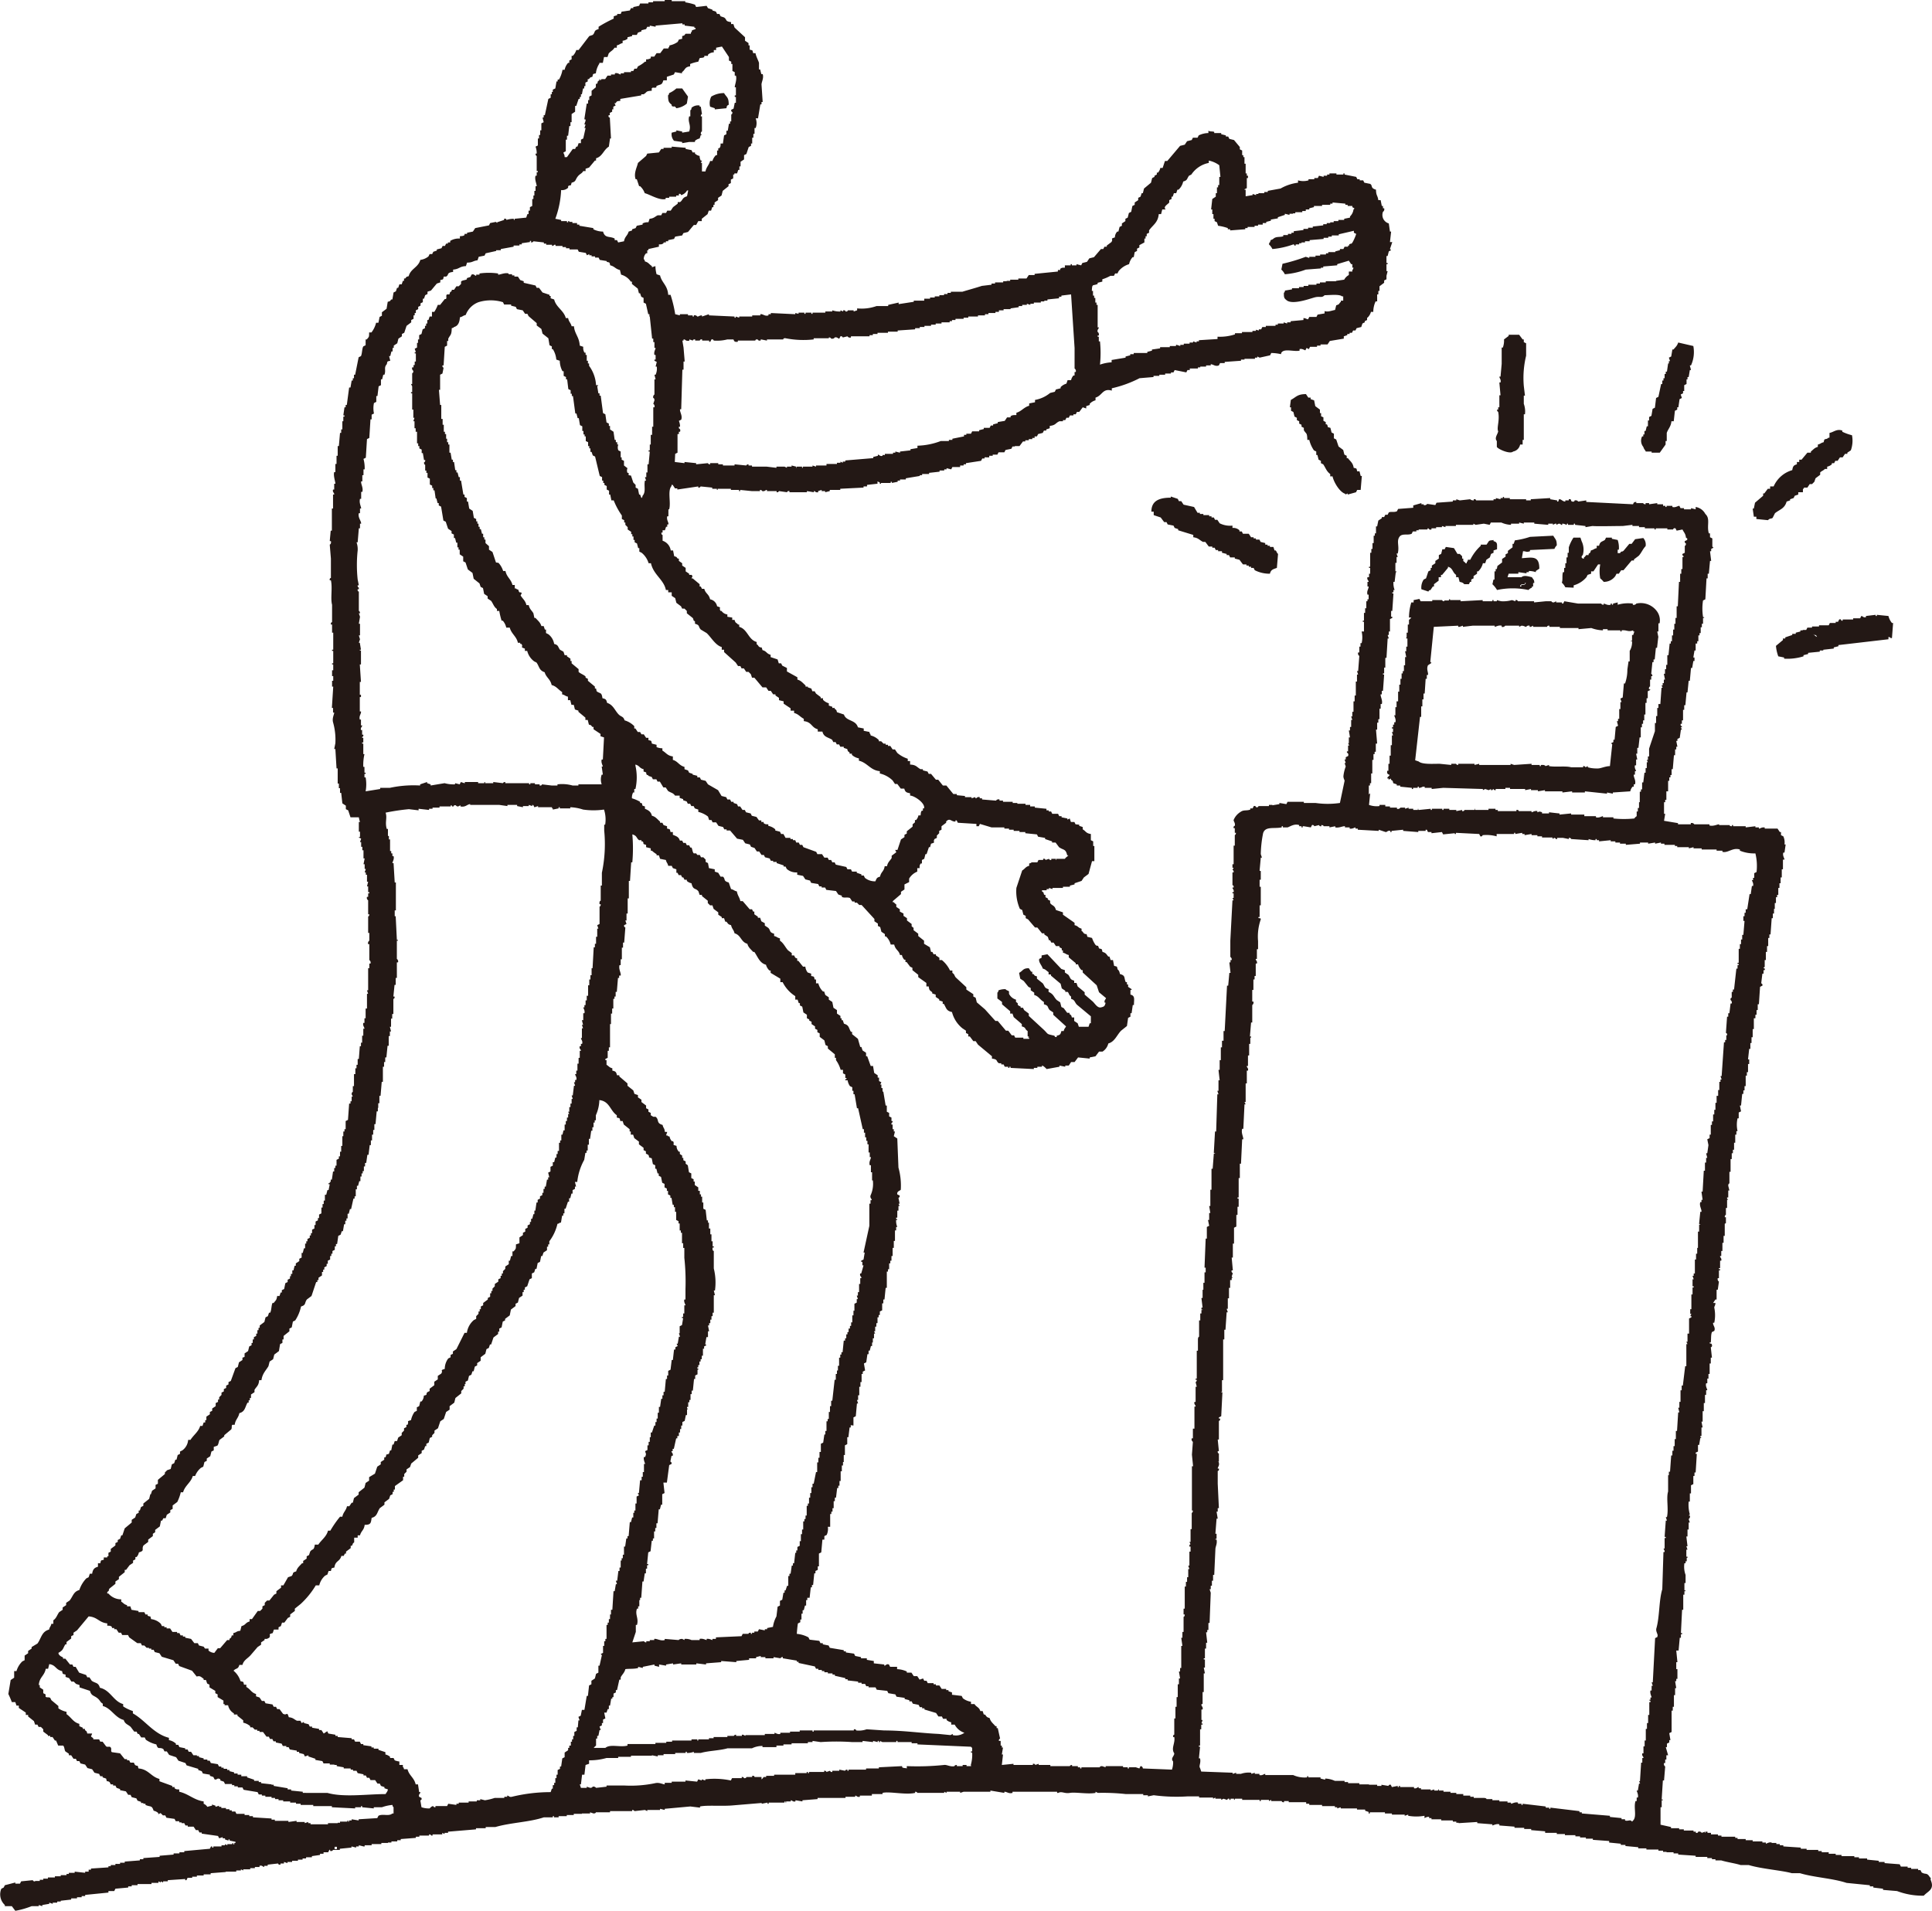 <svg xmlns="http://www.w3.org/2000/svg" viewBox="0 0 199.21 197.04"><defs><style>.cls-1{fill:#231815;fill-rule:evenodd;}</style></defs><title>thanks</title><g id="レイヤー_2" data-name="レイヤー 2"><g id="レイヤー_1-2" data-name="レイヤー 1"><path class="cls-1" d="M199.1,193.92c-.12-.3.12-.13-.12-.36-.31-.51-.42-.22-.84-.48l-.12-.24h-.24v-.12h-.72v-.12h-.36v-.12H196l-.12-.24-1.56-.12V192h-.6v-.12l-1.2-.12v-.12h-.84v-.12h-.48v-.12h-1.32v-.12h-.6v-.12h-.72V191h-.72v-.12h-.36v-.12h-1.2v-.12h-.6v-.12l-1.8-.12v-.12h-.36v-.12h-.36v-.12h-.48V190c-.27-.08-.54.13-.6.12V190h-.36v-.12h-1v-.12H180v-.12h-.84v-.12h-.24v-.12H177.5v-.12h-.36v-.12h-.72V189h-.36v-.12h-.12c-.17,0,0,.16-.12.12v-.12l-.36.12s-.08-.18-.36-.12c0,0,0,.17-.24.12v-.12h-.24v-.12h-1v-.12h-.48v-.12h-.84v-.12l-1.08-.24v-1.8h.12v-.72h.12c0-.17-.1,0-.12-.12l.12-1.92h.12l.12-1.44a.32.32,0,0,1-.12-.36h.12v-.36h.12V181H172l-.24-.84h.12v-.36l.24-.12v-.24h.12l-.12-.72.24-.12V176.4h.12V176h.12v-1.2h.12v-.72h.12l-.12-.72h.12v-.24h.12v-1h-.12v-.72h.12l-.12-1.2h.24l.12-1.32h.12v-.36h.12v-.12h-.12l.12-2.4h.12v-1.56h.12v-.36h.12c0-.17-.1,0-.12-.12v-.72h.12v-.84a2.46,2.46,0,0,1-.12-1.2h.12V161h.12v-.36H174v-.12h-.12v-.72H174l-.12-.36H174l-.12-1H174v-.72h.12V157h.12l-.12-.36a.31.31,0,0,0,.12-.36h-.12l.12-.12a3.66,3.66,0,0,1-.12-1.32h.12V154h.12v-.84l.24-.12v-.84h.12v-.36h.12l.12-1.92h-.12v-.12l.24-.12V149h.12l.12-.72h.12l-.12-.12c0-.17.07,0,.12-.12v-.84h.12l-.12-.6h.12v-1.08h.12v-.84h.12v-.84h.12v-.48h.12c0-.13-.21-.41-.12-.72h.12v-.48h.12v-.48h.12v-1.08h.12V140h.12l-.12-1.08s.17,0,.12-.24-.26-.05-.24-.24h.12c.05-.43,0-.79.12-1.08l.24-.12c.16-.36-.17-.58-.12-.84h.12a3.78,3.78,0,0,0,0-1.56c0-.16.11-.18.12-.48h-.24l.24-.36H177V133h.12l.12-.84a.33.33,0,0,1-.12-.36h.12V131h.12v-.12h-.12v-.12h.12V130h.12c.07-.28-.15-.33-.12-.48h.12V129h.12v-.84h.12v-.72h.12v-1.2c0-.17.08,0,.12-.12v-.6h-.12c0-.25.12-.24.12-.24v-.72h.12v-.84h.12l-.12-.12v-.12h.12v-.72h.12l-.12-.48c0-.26.12-.24.12-.24v-1.2h.12v-1.32h.12v-.6h.12v-.36h.12v-.72h.12V117h.12v-.36h.12a3,3,0,0,1,0-1.32h.12v-.6l.24-.12-.12-.6h.12l.12-1.2h.12v-.36h.12V112H180v-1.08h.12v-.36h.12v-.84h.12v-.48h-.12l.12-1.08h.12v-.6h.12v-.6h.12v-.84h.12V105H181v-.36h.12v-.48h.12v-.6h.12l.12-1.8.24-.12a.18.18,0,0,0-.12-.24l.12-1h.12v-.36h.12c.06-.23-.08-.17-.12-.24s.08,0,.12-.12V99h.12v-.84h.12v-.6h.12v-.84h.12v-.36h.12l.12-1.68h.12V94.2h.12v-.48H183v-.6h.12v-.6h.12v-.24h.12v-.72h.12v-.48h.12v-.6h.12v-.84h.12v-1H184c0-.13-.22-.41-.12-.72H184l.12-.84H184a1.51,1.51,0,0,0-.12-.84l-.24-.12V85.8h-.12l-.24-.36h-1.32v-.12h-.12c-.26,0-.35.14-.48.12v-.12H181V85.2l-1,.12V85.2H178.7v-.12h-.12v.12c-.26,0-.24-.12-.24-.12h-1.08V85c-.2,0-.57.23-1,.12V85h-1.56a.31.31,0,0,0-.36-.12V85h-1.32v-.12l-1.44-.24.12-.72h-.12v-1.2h.12v-.24h.12V81.6H172V80.52h.12v-.36h.12v-.24h.12v-.6h.12l.12-1.44h.12v-.6h.12V77h.12l-.12-.6h.12V76.2l.24-.12.12-.84h.12L173.3,75h.12v-.12s-.18,0-.12-.24h.12v-.36h.12V73.2h.12v-.48h.12l.12-1.32H174l.12-1.2h.12l.12-1.32h.12l.12-.72h.12V67.8h-.12l.12-.72h.12v-.72H175v-.24h.12v-.6h.12v-.24h.12v-.6h.12v-.36h.12v-.6h.12c0-.17-.1,0-.12-.12a5.45,5.45,0,0,1,0-1.68l.24-.12.12-2.16h.12v-.48h.12l.12-1.32h.12l-.12-1h.12v-.24l.24-.12-.12-.12v-.84l-.24-.12V55h-.12c-.24-.81.18-1.51-.36-2a1.36,1.36,0,0,0-1-.72v.24l-.48-.12v.12h-.72v-.12h-.36l-.12-.24c-.17,0-.4.21-.72.12v-.12h-.6v.12h-.12v-.12h-.24V52h-.6v-.12l-.84.12v-.12h-.36V52c-.25,0-.24-.12-.24-.12h-.72v-.12c-.37,0-.25.2-.36.24l-4.8-.24V51.6l-.84.12s-.06-.17-.36-.12c0,0,0,.18-.24.12s0-.29-.36-.24v.12h-.36v.12c-.27,0-.44-.26-.6-.24s0,.27-.24.24V51.6l-.72-.12v-.12l-2,.12v.12h-.48v-.12h-1.68v-.12h-.6v-.12h-.12v.12h-.24v.12l-.48-.12v.12H154v.12h-1.8s0-.16-.24-.12v.12c-.3,0-.36-.12-.36-.12l-1.08.12-.36-.12v.12h-.36v.12l-1.68.12-.12.24-.84-.12a.32.32,0,0,1-.36.12V52h-.24v-.12l-.84.24v.24l-1.56.12-.12.24c-.31.14-.59,0-.84.12l-.12.24h-.24l-.12.24h-.24v.12l-.36.24-.12.6h-.12V55h-.12v.24h-.12V56h-.12v.6h-.12V57h-.12v1.44h-.12v.12h.12v.6h-.12v.36H141c-.08.28.13.32.12.48H141v.48h.12c0,.28-.22.45-.12.84h.12v.48H141V62h-.12v.72h-.12v.48h-.12V64h-.12v.12h.12v1h-.24a2.65,2.65,0,0,1,0,1.2h-.12v.36h-.12v.6h-.12a.31.31,0,0,0,.12.36l-.12,1.56h-.12l.12.36h-.12v.72h-.12v1.44h-.12v.6h-.12v1.08h-.12v.48h-.12l.12.36h-.12v.72h-.12v.36h-.12l.12.72h-.12v.6H139l.12.24H139v.6h-.12v.12s.23.1.12.36l-.24.12v.24h-.12l.12.36h-.12l.12.36a4,4,0,0,0-.24,1c0,.25.13.4.12.48l-.48,2.28a8.73,8.73,0,0,1-2.52,0h-1.2v-.12h-1.68l-.12.24-.72-.12v.12l-.72.12V83h-.36v.12h-1.08s0,.16-.24.12a.18.18,0,0,0-.24-.12l-.12.24h-.24v.12c-.37.15-.68,0-1,.24a1.74,1.74,0,0,0-.72.84c0,.17.19.29.12.6,0,0-.16,0-.12.24h.12v.48h.12c0,.2-.11.21-.12.24v1.08h-.12v1.92h-.12v.36h.12l-.12.24s.16,0,.12.24h-.12v1.32s.16,0,.12.24h-.12c0,.17.18.19.12.48h-.12v.12h.12v.48h-.12l.12.24h-.12L126.86,97v1.68A.3.3,0,0,1,127,99h-.12v.24h-.12l.12,1.08h-.12l-.12,1.32h-.12l-.24,4.68h-.12v1H126V108h-.12v1.32h-.12v1h-.12l.12,1.08h-.12v1.08h-.12l.12.36h-.12l-.12,3.84h-.12l-.12,2.16c0,.16.15,0,.12.12h-.12l-.12,1.56h-.12v2.16h-.12v1.68h-.12l.12.72h-.12v.72h-.12l.12.6-.24.12v1.2h-.12l-.12,3h.12v.48h-.12v1.08h-.12V133H124v.84h-.12l.12,1h-.12v.12c0,.17.17,0,.12.12h-.12v.36h-.12v.72h-.12v1.68s-.1,0-.12.24v1.2h-.12v2.88h-.12v.12h.12a.24.24,0,0,1-.12.24l.12.48h-.12v1.56h-.12c-.07.28.15.33.12.48h-.12v2.28H123v1h-.12a.32.32,0,0,0,.12.36L122.9,150l.12,1.2h-.12v4.56H123c0,.24-.12.24-.12.24v1.68h-.12V159h-.12l.12.24s-.15,0-.12.24h.12V160h-.12v1.44h-.12l.12.36h-.12v.84h-.12v.48h-.12v.48h-.12v2.28h-.12v.6h.12c0,.25-.12.24-.12.24v1.56h-.12v.6h-.12l.12.84h-.12V172h-.12v.36h-.12l.12.72h-.12v.6h-.12V175h-.12V176h-.12v1.2h-.12v1.68s-.15,0-.12.24h.12c.12.63-.36,1.17,0,1.68,0,.31-.41.5-.12.84a2.3,2.3,0,0,1-.12.84l-3-.12s0-.23-.24-.24l-.12.24-.36-.12h-.72v.12h-.12v-.12h-.48v-.12H114v.12l-.36-.12c-.26,0-.24.12-.24.12H111.5v.12h-.12v-.12h-.24v-.12h-.6V182c-.2,0-.21.11-.24.12h-2V182h-1.2v-.12l-.36.12s0-.15-.24-.12V182h-2v-.12l-1.2.12.12-1.08h-.12l.12-.72h-.12V180h-.12v-.48H103a.2.2,0,0,1,.12-.24l-.24-1.08h-.12V178h-.12c-.23-.28-.49-.44-.6-.84-.34-.09-.29-.15-.48-.36h-.12l-.12-.36h-.24c-.12-.41-.4-.4-.6-.72h-.36v-.24a1.8,1.8,0,0,1-.84-.36l-.12-.24-1-.12v-.24l-.36-.12v-.12h-.24v-.12H97.1l-.24-.36H96.5v-.12h-.24v-.12h-.6l-.12-.24H95.3l-.12-.24-.36.12-.24-.36h-.36l-.24-.36H93.5v-.12a2.61,2.61,0,0,0-1-.24v-.24h-.72l-.12-.24c-.27-.11-.33.14-.48.12v-.12l-1.08-.12v-.24l-.72-.12V171h-.6v-.12l-.6-.12-.12-.24-.84-.12v-.12H87v-.12l-1.44-.24-.12-.24-.6-.12v-.12h-.24l-.12-.24-1-.12-.12-.24a3.16,3.16,0,0,0-1.2-.36c0-.1.08-1,.12-1.08l.24-.12V167h.12v-.6h.12v-.36h.12l.12-.48h.12V165h.12v-.24h.24l.12-1.08h.12v-.24h.12l.12-1.2h.12V162l.24-.12v-.36h.12V160.2l.24-.12.12-1.32H85v-.36l.24-.12a1.49,1.49,0,0,0,.12-.84h.24v-1.32h.12v-.24h.12v-.36h.12v-.72h.12v-.36h.12l.12-1h.12v-.24h.12v-.48h.12v-1h.12v-.6h.12v-.36H87v-.72h.12v-1l.24-.12v-.72h.12l.12-1h.12v-.24L88,147v-.84l.24-.12.12-1.32h.12l-.12-.36h.12v-.48h.12V143h.12v-.48h.12v-.84h.12v-.24l.24-.12-.12-.72.24-.12.12-.84h.12v-.36h.12l.12-.48h.12v-.36H90V138h.12v-.48h.12l-.12-.24h.12v-.48h.12v-.36h.12v-.6h.12v-.24h.12v-.36l.24-.12v-.72h.12V134h.12l.12-1.2h.12v-1.68h.12v-.24h.12v-.6h.12V130h.12v-.48h.12v-.84h.12v-.72h.12v-1.08h.12v-.36h.12a1.62,1.62,0,0,1-.12-.72h.12c0-.17,0,0-.12-.12v-.12h.12v-.72h.12v-.48h.12l-.12-.24h.12l-.12-.6a.19.19,0,0,0,.12-.24l-.24-.12c-.07-.34.31-.37.36-.48a6.85,6.85,0,0,0-.24-2.28l-.12-3-.36-.24.12-.48h-.12v-.24h-.12v-.48h-.12a.19.19,0,0,1,.12-.24v-.12h-.12v-.36l-.24-.12v-.36l-.24-.12V114h-.12l-.24-1.44H91v-.36h-.12v-.36h-.12l.12-.24-.24-.12v-.36H90.5v-.24l-.36-.24-.12-.72h-.24l-.36-1H89.3v-.36l-.36-.24-.12-.36H88.7l-.24-.84-.6-.48v-.24h-.12c-.26-.43-.16-.67-.72-.84l-.12-.36h-.12V105h-.12v-.24l-.36-.24v-.36l-.36-.24-.12-.6-.36-.24v-.24l-.36-.24-.12-.36h-.12a1.72,1.72,0,0,1-.48-.84h-.24V101H84c-.09-.33,0-.27-.36-.36v-.24l-.36-.12a1.15,1.15,0,0,1-.24-.6h-.24l-.48-.6h-.12v-.24L82,98.76l-.12-.24h-.24v-.24L81.26,98c-.3-.32-.44-.73-.84-1v-.24c-.33-.08-.27-.16-.6-.24v-.24c-.53-.15-.32-.29-.6-.6l-.36-.24v-.24L78.5,95l-.12-.36h-.24v-.12l-.36-.24V94h-.12l-.12-.24H77.3l-.72-.84h-.24c-.09-.41-.28-.55-.36-1-.33-.08-.27-.16-.6-.24L75.14,91c-.61-.16-.3-.36-.6-.6H74.3L74.06,90l-.36-.12v-.24l-.6-.12L73,89l-.24-.12v-.24l-.24-.24h-.24l-.12-.24H71.9L71.78,88h-.24c-.14-.11-.15-.47-.24-.6h-.12l-.12-.24h-.24l-.12-.24h-.24l-.12-.24H70.1c-.11-.39-.39-.46-.72-.6V85.8h-.24c-.09-.33,0-.27-.36-.36V85.2l-.36-.12-.12-.24h-.24v-.12c-.27-.22-.45-.51-.84-.6-.1-.42-.36-.57-.72-.72v-.24c-.49-.15-.13-.09-.36-.36H66v-.12a3.74,3.74,0,0,0-.84-.36,1.18,1.18,0,0,1,.12-.6h.12v-.36h.12a5.41,5.41,0,0,0,0-2.4v-.12c.46.13.38.36.84.48v.24c.49.14.13.09.36.36h.12V80l.36.12.12.24h.36l.12.24h.24l.36.6h.24l.24.36c.29.2.52.18.72.48h.48v.24l.36.12v.12l.36.12.12.24h.24l.12.24h.24l.12.24.36.12v.24a2.68,2.68,0,0,1,1,.48l.12.36h.24l.12.24h.36l.24.36.48.12.12.24h.24v.12h.36l.72.84.6.12.24.36.48.12.12.24.36.12.24.36h.24l.24.36h.24l.12.24.48.12.12.24h.24v.12h.36V89l.72.24v.12H81l.12.24a1.46,1.46,0,0,0,1.08.36v.24l.6.12.24.36.48.12.12.24.72.12.12.24h.24v.12h.36l.12.24,1,.12.24.36.36.12v.12c.24.15.55,0,.84.12l.24.36h.24v.12h.24l.24.24h.24l1.32,1.44V95l.36.24v.24l.24.12.12.48.36.24v.24h.12a1.77,1.77,0,0,1,.48.84h.36c.14.58.47.57.6,1.08H93a.94.94,0,0,0,.24.48h.12v.24h.12l.36.48.24.12v.24l.6.48v.24l.84.6v.36h.24c.06.45.11.38.36.6v.12l.36.12v.24l.36.24v.12l.36.12v.24h.12c.27.45.24.71.84.84a3.14,3.14,0,0,0,1.08,1.68l.36.24v.24l.24.12v.24H100l.36.48h.24l.24.36,1.44,1.2v.24c.67.09.37.25.72.48h.24v.12h.24l.12.24h.36v.12h.12V110h.12v.12l2.4.12v-.12h.36V110h.48v-.12c.15,0,.48.36.48.36l1.32-.24v-.12l.6.12v-.12h.36l.24-.36h.36l.36-.48,1.2.12v-.12l.6-.12.36-.48h.36a1.37,1.37,0,0,0,.6-.84c.66-.17.9-.9,1.32-1.32l.6-.48.12-.84.24-.12v-.36h.12l.12-.84h.12c0-.6.15-.95-.36-1.08v-.48h.12V102l-.36-.24v-.24h-.12v-.24h-.12c-.21-.46,0-.68-.6-.84-.06-.26-.08-.34-.24-.48-.09-.33,0-.27-.36-.36l-.12-.6h-.24l-.12-.36h-.12c-.21-.24-.22-.38-.6-.48-.09-.33,0-.27-.36-.36-.15-.49-.09-.13-.36-.36a2.86,2.86,0,0,1-.36-.72l-.48-.12c-.13-.49-.05-.14-.36-.36-.09-.07-.07-.16-.24-.24v-.24c-.41-.11-.31-.26-.72-.36v-.24l-1.2-.84v-.24l-.72-.24c-.14-.52-.38-.41-.6-.72v-.24l-.24-.12v-.12l-.24-.12v-.24h-.12c-.16-.26.05-.17-.24-.36V91.8h.48v-.12h.24v-.12l.36.12v-.12h1.08v-.12h.72v-.12l.48-.12v-.12l.72-.24.24-.36.48-.36.36-1.32h.24V87.24h-.12v-.48l-.24-.12V86c-.51-.07-.5-.28-.84-.48v-.24l-.36-.12v-.12L110.9,85l-.12-.24h-.36l-.12-.36-.24.12v-.12l-.6-.12v-.12h-.24l-.12-.24h-.6l-.12-.24h-.24v-.12h-.24V83.4l-1.2-.12v-.12h-.48V83h-.48v-.12h-.84V82.8h-.48v-.12h-1v-.12h-.36v-.12a.31.31,0,0,0-.36.12l-1.44-.12v-.12h-.24V82.2a.33.33,0,0,0-.36.12c-.17,0,0,0-.12-.12l-.36.12V82.2H99.5v-.12L98.66,82v-.12H98.3L97.58,81h-.36l-.48-.6H96.5L96,79.8h-.24l-.12-.24-.48-.12v-.12h-.24c-.41-.22-.43-.45-1.08-.48v-.36h-.24v-.24a3.22,3.22,0,0,1-1.08-.6l-.24-.36h-.24l-.24-.36h-.24V76.8h-.24v-.12H91.1l-.24-.24h-.24v-.12a1.76,1.76,0,0,0-.84-.48c-.07-.24,0-.1-.12-.24v-.12l-.6-.12v-.24l-.6-.12c-.22-.8-1.22-.61-1.44-1.32l-.72-.24c-.08-.3-.06-.2-.24-.36V73h-.24v-.12l-.36-.12v-.24a1.32,1.32,0,0,1-.6-.36V72h-.24v-.12l-.48-.36L84,71.28h-.24L83.66,71l-.36-.12V70.8h-.24v-.12c-.27-.23-.45-.5-.84-.6v-.24l-1.08-.6v-.36l-.48-.24-.12-.24H80.3L80.18,68l-.72-.24v-.24c-.46-.13-.38-.36-.84-.48-.13-.49-.05-.14-.36-.36-.09-.07-.07-.16-.24-.24v-.24c-.87-.24-.93-1.32-1.8-1.56v-.24H76.1c-.21-.25-.24-.08-.36-.48H75.5v-.24L75,63.6v-.24a.84.84,0,0,1-.6-.36H74.3c-.24-.37.21-.3-.36-.48a.9.9,0,0,0-.72-.72c-.14-.58-.47-.57-.6-1.08h-.24l-.12-.24h-.12v-.24l-.72-.6H71.3c.07-.17.17-.21,0-.36h-.24v-.12l-.36-.24v-.36l-.36-.24v-.24L70,57.84V57.6h-.12c-.16-.18-.06-.16-.36-.24l-.12-.6h-.24a1.24,1.24,0,0,0-.84-1v-.6s-.15,0-.12-.24h.12v-.24h.24l.12-.36h.12v-.24h.12c.05-.21-.22-.46-.12-.84h.12v-.72H69c.2-.72-.19-1.91.24-2.4V50h.12l.24.36h.24v.12L72,50.16v.12a.21.21,0,0,0,.24-.12l1.2.12v.12h.48v.12c.17,0,0-.09.12-.12h1.32v.12h.84v.12h.12v-.12l1.2.12h.84v-.12c.2,0,.22.12.24.12.28.06.33-.14.48-.12v.12h1v.12a.21.21,0,0,0,.24-.12l.84.12s0-.16.24-.12v.12h1.8v-.12l.72.12v-.12H84a.34.34,0,0,0,.36.12v-.12l.36-.12v.12h.36v.12l.48-.12v-.12h1.08V50.4l2.4-.12v-.12h.36V50l1.08-.12v-.24l.24.12v.12h.12V49.8h1v-.12h.12v.12l.6-.12v-.12h.24v-.12h.6v-.12l1.44-.24V49h.24v-.12h.72v-.12l1.08-.12v-.12h.48v-.12h.24v-.12l.48.12.12-.24H99V48h.36v-.12h.24v-.12l1.56-.24.12-.24h.24v-.12H102V47h.36v-.12h.48l.12-.24h.6l.12-.24.6-.12.12-.24h.24V46h.48l.36-.48h.24v-.12h.36v-.12h.36v-.12h.24V45h.24l.12-.24.48-.12.12-.24h.24v-.12l.36-.12v-.24c.65-.08.56-.29,1-.48h.36v-.12h.24l.12-.24h.24l.12-.24h.36v-.12h.24l.12-.24h.24l.36-.48.36.12v-.24l.36-.12v-.12a1.23,1.23,0,0,1,.6-.36V41c.7-.2.73-1,1.68-.72v-.24A12.08,12.08,0,0,0,117.5,39l1.44-.12v-.12h.6v-.12h.6v-.12h.6V38.4H121l.12-.24,1.2.24.12-.24h.24V38h.84v-.12h.24V37.8h.6v-.12h.48v-.12c.26,0,.47.27.84.12l.12-.24h.48v-.12l1.68-.12v-.12h.36V37h1.08v-.12h.24v-.12l.24.12,1.08-.24.12-.24a4.76,4.76,0,0,1,1,.12c.07-.24,0-.1.12-.24.36-.32,1.25,0,1.8-.12V36c.28-.08.52.13.6.12l.12-.24.24.12.12-.24h.72v-.12h.36v-.12h.72l.24-.36,1.44-.24v-.24l.36-.12v-.12h.24v-.12h.24l.12-.24h.24l.12-.24.48-.12.12-.36.24-.12v-.12l.24-.12v-.24H141a1.27,1.27,0,0,0,.36-.6h.24a2.61,2.61,0,0,1,.24-1.08H142v-.72h.12V30h.12v-.48l.48-.36v-.24l.24-.12v-.36l.12-.48h-.12v-.72h.12v-.12h-.12V26.4h.12l.12-.48.24-.12-.12-.12.24-.72h-.24l.12-1.08h-.12l-.12-.84a.91.91,0,0,1-.6-1.2.31.31,0,0,0,.12-.36h-.12v-.24h-.12l-.12-.6h-.24c-.07-.52-.23-.44-.24-1.08-.61-.17-.31-.41-.6-.6l-.6-.12-.12-.24h-.36v-.12h-.24l-.12-.24-1.2-.24v-.12h-.12V18h-.72v-.12h-.72V18h-.24v.12h-.36v.12l-.48-.12-.12.24h-.36v.12h-.6v.12a2,2,0,0,1-1.08,0v.24a4.81,4.81,0,0,0-1.8.6l-1.32.24v.12h-.36v.12h-.6V20h-.24v.12l-.36-.12v.12l-.72.12v-.6c0-.17-.14,0-.12-.12l.24-.12V18.36h.12v-.24h-.12v-.24h-.12v-1h-.12V16.2h-.12V16h-.12v-.48l-.24-.12v-.24l-.6-.72-.48-.12-.12-.24h-.24v-.12l-.48-.12v-.12h-.72v-.12c-.23-.08-.4,0-.6-.12v.24a2.37,2.37,0,0,0-1,.24l-.12.24H123l-.12.24-.48.12-.24.36-.48.12-1.32,1.56h-.24l-.24.72h-.24a1,1,0,0,1-.24.48h-.12V18l-.24.12v.12l-.24.12-.12.48-.72.6-.12.48h-.12l-.12.36-.24.12v.24l-.36.24v.24l-.24.12-.12.6-.24.12-.12.48-.24.12v.24l-.36.24v.24l-.24.12-.12.48h-.12a.86.86,0,0,0-.24.6c-.57.18-.12.1-.36.48l-.48.36v.12h-.24l-.12.24h-.24l-.72.84-.48.12-.24.36-.48.12-.12.24-.48-.12v.12h-.48v-.12h-.12v.12h-.6v.24c-.27,0-.31,0-.48.12v.12h-.24V28l-2.4.24v.12h-.6l-.24.36H105v.12h-.84v.12h-.36V29h-.36v.12h-.84v.12h-.36v.12l-1,.12c-.6.2-1.42.42-2,.6h-1.2v.12H97.7v.12h-.36v.12h-.48v.12h-.48v.12H95.9v.12h-.6V31H94.22v.12l-1.56.24V31.2l-1.08.24v.12h-1.2a4.58,4.58,0,0,1-2,.24V32l-.36.12V32h-.6s0,.15-.24.12c0,0,0-.16-.24-.12v.12L86.66,32v.12a2.27,2.27,0,0,1-.84-.12v.12H85.1v.12H83.78v.12h-.12v-.12h-.6v.12h-.12v-.12h-.6v.12L82,32.28v.12l-2.52-.12v.12h-.24v.12c-.38.13-.57-.17-.84-.12v.12h-.84v.12H76.22v.12l-.36-.12v.12h-.12v-.12l-2.64-.12V32.4l-.72.24v-.12c-.27,0-.34.14-.48.12a.34.34,0,0,0-.36-.12v.12h-.12v-.12h-.48V32.4H70.1v.12l-.48-.12a12.92,12.92,0,0,0-.48-2H68.9c-.07-1-.67-1.24-.84-2l-.36-.12a3.53,3.53,0,0,1-.12-.84l-.36.12v-.12c-.29-.18-.34-.38-.72-.48-.07-.24,0-.1-.12-.24a.82.82,0,0,1,.24-.6h.12V25.8h.12v-.12l1.08-.24V25.2c.27,0,.31,0,.48-.12V25h.24v-.12h.24v-.12l.6-.12.12-.24.72-.12.12-.24.48-.12.6-.72h.24L72,22.8h.36v-.24l.6-.48.12-.36h.24l.12-.36h.12v-.24h.12v-.24l.36-.24V20.4l.36-.24.12-.48.6-.48V19l.24-.12v-.36l.24-.12V18h.12v-.12H76l.12-.36h.12v-.36h.12v-.48l.36-.24V16l.24-.12.24-.72.24-.12v-.24h.12v-.6h.12V13.8h.12v-.6h.12a1.43,1.43,0,0,0,0-1h.24l.24-1.44h.12v-.24h.12l-.12-1.8c0-.27.26-.68.12-1.08H78.5l-.12-.48h-.12V6.48c-.09-.3-.29-.62-.36-1h-.24c-.09-.33,0-.27-.36-.36V4.68h-.12V4.44l-.36-.24V3.84l-1.08-1-.12-.36h-.24V2.28c-.66-.09-.37-.23-.72-.48l-.36-.12-.12-.24h-.24l-.12-.24-.36-.12V1L73,.84,72.86.6,71.78.72,71.66.48a6.12,6.12,0,0,0-1-.24V.12H69.26V0h-.72V.12h-1.2V.24h-.48V.36H66L65.9.6l-.6.12V.84h-.24l-.12.24-.84.12L64,1.44h-.36v.12l-.36.12v.24a14,14,0,0,0-1.56.84V3c-.54.15-.31.31-.6.6l-.36.12L59.66,5.16h-.24a1.43,1.43,0,0,1-.36.6h-.12v.36l-.24.12v.24h-.12a1.51,1.51,0,0,0-.36.72H58a3.18,3.18,0,0,1-.36,1H57.5V8.4h-.12l-.12.72L57,9.24v.24H56.9v.24h-.12v.36l-.24.12-.36,1.68h-.12v.24h-.12l.12.48-.24.12v.72H55.7v.48h-.12v.36h-.12V15l-.24.12a1.89,1.89,0,0,1,.12.72h-.12c0,.23.12.24.12.24v1.56h.12v.12h-.12v.36h-.12c-.12.38.13.88.12,1.08h-.12v.48H55.1v.48H55v.36h-.12v.72l-.24.12v.36H54.5v.36h-.12l-.12.36-1.2.12v.12c-.17,0,0-.1-.12-.12a2.4,2.4,0,0,0-.72.12s0-.18-.24-.12v.12l-.72.24V23l-.12-.12-.6.12-.12.24L49,23.52l-.24.36-.6.12v.12H47.9v.12c-.16.11-.21.09-.48.12v.24a1.7,1.7,0,0,0-1,.24V25h-.24v.12H46l-.12.24h-.24l-.12.24-.48.12v.12l-.36.12-.12.24H44.3l-.12.24a1.68,1.68,0,0,1-.84.36c-.22.79-1,.9-1.2,1.68-.3.08-.2.06-.36.24h-.12v.24h-.12l-.12.36h-.24l-.12.36h-.12l-.12.36-.24.12-.12.72h-.12c-.15.19-.07.16-.36.24l-.12.72-.48.36v.36l-.24.12-.12.6h-.24a2.63,2.63,0,0,1-.48,1h-.24c0,.49,0,.43-.24.72H37.7v.6l-.24.12c-.14.24-.11.72-.24,1l-.24.12-.36,1.8H36.5v.36h-.12v.24h-.12l-.12.72H36l-.24,1.8h-.12v.24h-.12l-.12.84h.12v.12h-.12v.48H35.3v.84h-.12v.36h-.12L34.94,46h-.12v1H34.7v.84h-.12v.84h-.12c-.11.37.14,1.06.12,1.2h-.12v.6h-.12c-.07.29.12.31.12.48V51h-.12v1.44h-.12v2.28H34.1L34,55.8h.12c.06.31-.12.36-.12.36l.12,1.44v2s-.16,0-.12.24h.12c.18.79-.06,1.87.12,2.52v1.8s-.16,0-.12.24h.12v.84h.12V67h-.12v.12h.12V68.4h-.12v.12h.12v.6h-.12v.6h.12v.48h-.12v.6h.12L34.22,73h.12v.48h.12c0,.19-.23.57-.12,1a6.57,6.57,0,0,1,.24,2.16l-.12.6h.12l.12,2h.12v1.56h.12v.48h.12v.48h.12l.12,1.08.36.24v.36l.24.12.24.72H37a3.39,3.39,0,0,0,.12.48H37v1h.12v.48c0,.17-.11,0-.12.12l.24.12-.12.36h.12v.48h.12v.36h.12v.84h.12l-.12.6h.12v.48h.12l-.12.36h.12v.24h.12v.72h.12l-.12.48h.12V92h.12v.12h-.12v.36h-.12a.31.31,0,0,0,.12.36v1.44h.12c0,.2-.11.21-.12.24v1.68h.12V97a.31.31,0,0,0-.12.36h.12V99a.31.31,0,0,1,.12.36h-.12v.48h-.12v2.28h-.12l.12.36h-.12V104H37.7v1h-.12v.48h-.12c-.08.29.13.45.12.6h-.12v.72h-.12v.72h-.12v.36H37.1L37,109.2h-.12v.6h-.12v.36h-.12v.6H36.5V112h-.12v.6s-.12,0-.12.24l.12.24h-.12v.48h-.12v.24H36l-.12,1.68-.24.12v.84h-.12v.24h-.12v.48H35.3v1h-.12v.6h-.12v.48h-.12v.24l-.24.12v.6h-.12v.24h-.12v.36h-.12l-.12.84H34.1v.24H34V122h-.12v.12H34l-.12.6h-.12l-.12.48H33.5v.6h-.12v.36h-.12v.36h-.12v.6l-.24.12v.36h-.12v.24l-.24.12v.36h-.12v.36l-.24.12v.36h-.12v.24h-.12v.24l-.24.12V128h-.12v.24h-.12v.48h-.12l-.12.48H31.1v.48l-.24.12v.24l-.36.24v.24h-.12l-.12.48h-.12v.36H30v.24H29.9v.24l-.24.12v.24l-.24.12-.12.6-.24.12v.24h-.12l-.12.36h-.24c-.07.47-.14.42-.36.72H28.1c-.12.21-.1.74-.24,1h-.12l-.12.36-.24.12-.12.48-.48.36v.24h-.12v.24h-.12v.36h-.12v.24l-.24.12v.24h-.12v.36h-.12v.24l-.24.12-.12.48-.36.24v.36L25,140v.24l-.36.24-.12.48-.24.12-.48,1.32-.24.12v.24l-.24.12v.24l-.24.12v.24l-.24.12v.24l-.24.24v.24h-.12v.24l-.24.12V145l-.36.24v.24l-.24.12v.24l-.36.24v.36h-.12v.24H21l-.12.36h-.24c-.16.59-.69.94-1,1.44h-.24a1.46,1.46,0,0,1-.6,1.08l-.24.12v.24l-.24.12-.12.48h-.12l-.12.36-.24.12-.12.48-.36.12-.24.24V152l-.72.6V153l-.24.12v.36l-.36.24-.12.36H15.5l-.12.48-.6.48v.24l-.24.12-.12.36H14.3V156l-.24.12-.12.36-.36.24V157l-.72.6-.24.72H12.5l-.12.36-.24.12V159l-.24.12v.24l-.48.36V160l-.24.12v.36h-.12v.12H10.7v.24c-.33.09-.27,0-.36.36H10.1v.36c-.4.1-.53.3-.6.72H9.26l-.12.36-.24.12a3.18,3.18,0,0,0-.72,1.2c-.6.16-.65.64-1,1.08l-.36.24v.24l-.36.24V166l-.36.24c-.23.32-.28.62-.6.84v.36H5.3c-.08.33-.16.27-.24.6-.77.2-.8.9-1.2,1.44l-.6.36V170l-.36.24v.24l-.36.24v.48l-.24.12a2.26,2.26,0,0,0-.6,1H1.46V173l-.36.24-.24,1.44a8.78,8.78,0,0,1,.36.84h.36l.12.36h.24v.24l.72.48v.24H2.9V177l.6.48.12.36h.24l.12.24h.24l.24.24v.24l.48.36V179h.24v.12h.24l.24.36h.12L6,180H6.5c.15.09.14.46.24.6l.36.24V181h.24l.24.36h.24l.12.24h.24l.12.24.48.12.24.36.48.12.24.36.48.12.12.24h.24v.12l.36.12c.14.49,0,.14.36.36l.12.24h.24v.12h.24l.12.24.36.12v.12l.6.12.24.36h.24l.12.24.48.12.12.24.36.12v.12h.24V186H15v.12c.52.24.65,0,.84.6a1,1,0,0,1,.48.24v.12l.24-.12.24.24h.24l.12.24.84.12.12.24h.36v.12h.24V188H19l.12.24h.24v.12h.6l.24.36h.24l.12.24h.24v.12l1.68.24.12.24.36-.12v.12h.24v.12l.36.12v-.12h.12v.12l.6.12v.12h-.12v.12c-.13.1-.11-.1-.12-.12-.17,0,0,.07-.12.12h-.48v.12l-.24-.12v.12h-.36v.12H22v.12h-.12v-.12h-.12l-.12.24-2.64.24V191H18.5v.12h-.6v.12l-1.44.12v.12l-1.68.12v.12h-.36v.12l-1.56.12v.12h-.48v.12H11.9v.12h-.48v.12h-.24v.12l-1.8.12v.12H9.14V193H8.78v.12L7.7,193v.12H7.1v.12H6.86v.12h-.6v.12h-.6v.12H4.94v.12H4.46v.12H4.1v.12H3.62V194a.2.2,0,0,1-.24-.12l-1.2.12-.12.24H1.58v-.12L.5,194.4l-.12.24-.24.12a1.48,1.48,0,0,0,.36,1.68v.12h.72l.36.48a8.77,8.77,0,0,0,1.68-.48H4v-.12l.36.12v-.12l.72-.12v-.12l.36.12v-.12H5.9v-.12h.36V196l1.08-.12v-.12h.6v-.12h.48v-.12h.36v-.12l2.4-.24V195h.6l.12-.24,1.32-.12v-.12h.36v-.12h.6v-.12h1.44v-.12h.72V194l.24.12V194l.24.12V194h.48v-.12l1.8-.12v.12h.12l.12-.24h.48v-.12h.48v-.12H21v-.12h.72v-.12l1.56-.12V193h1.08v-.12h.48v-.12l.24.12v-.12h.72v-.12h.48v-.12h.48v-.12c.28-.08.32.1.48.12v-.12h.36v-.12l1.08-.12s0,.16.24.12v-.12h.36V192l.36.12V192h.48v-.12h.6v-.12h.48v-.12h.36v-.12h.6v-.12l.84-.12v-.12h.36V191h.48l.12-.24c.16-.06,0,0,.12.12.27,0,.24-.12.24-.12h.72v-.12l1.2-.12v-.12l.48.12v-.12H37v-.12l.48.12h.12v-.12h.72v-.12h1v-.12H40V190h.36v-.12h.6v-.12h.36v-.12l1.56-.12v-.12h.36v-.12h1v-.12c.2,0,.22.12.24.12h.12v-.12h1V189l.24.12V189h.36v-.12l2.88-.24v-.12h1v-.12h1c1.57-.46,3.51-.5,5-1H57v-.12h.12v.12h.48v-.12h.84v-.12h.72v-.12H60V187h.84v-.12l.36.12c.25,0,.24-.12.24-.12H62.9v-.12h2.28v-.12c.2,0,.22.11.24.12l1.08-.12.24.12v-.12h1.32v-.12l.48.12v-.12l2.64-.24,1,.12v-.12c.75-.16,2.3,0,3.48-.12l2.88-.24V186l.6-.12V186h.12v-.12h1.56c.16,0,0-.09.12-.12s0,.15.12.12v-.12h.48v-.12c.15,0,.2.19.48.12v-.12l.72.12v-.12l1.56-.12v-.12h2.88v-.12h1v-.12c.15,0,.2.19.48.12v-.12H89.9V185H91v-.12c.68-.18,2.37.23,3.36,0v-.12c.2,0,.21.11.24.12h2.76v-.12l.24.12v-.12H99v.12l.36-.12h2.76v-.12l1.44.24v-.12c.28,0,.45.23.84.12v-.12H109v.12h.12c.37-.2.63.1,1.2,0s1.86.15,2.64,0v-.12l.24.12a21.81,21.81,0,0,1,2.88.12h1.8v.12h.48v.12l.6-.12a17.89,17.89,0,0,0,3.48.12h1.2v.12h1.44v.12l.24-.12v.12h.6v.12l.24-.12.36.12c.1-.06,0-.15.24-.12v.12h.12v-.12h.36v.12c.17,0,0-.09.12-.12h.72v.12h1.8v.12H130v-.12h.84v.12l.24-.12v.12h1.08s0,.15.24.12v-.12h.48v.12h1.8V186H135v.12h1.32v.12h1.32v.12h.24v.12l.36-.12v.12h1.68v.12h.84v.12l.36.12V187h.12v-.12h1.56V187h.72v.12h1.32v.12l.36-.12v.12a4.83,4.83,0,0,0,1.68,0v.24s.3-.18.48-.12v.12h.24v.12h1v.12h1.2v.12h.36v.12h.24V188l1.92-.12V188l1.56.12v.12c.06,0,.43-.21.72-.12v.12l1.56.12v.12h1v.12h.72v.12l1.44.12V189h1.2v.12h.84v.12h1.08v.12h.48v.12h.6v.12h.72v.12l1.68.12V190l1.2.12v.12h.48v.12l1.32.12v.12h.84v.12H171v.12h.48v.12h.36V191h.72v.12h.48v.12l1.8.12v.12h1.2v.12h.48v.12h.36v.12h.6c.57.18,1.45.3,2,.48h.84c1.32.4,3.42.55,4.44.84h.84c1.46.44,3.35.52,4.8,1l2.4.24v.12h.36v.12l1,.12v.12l1.44.12a7.43,7.43,0,0,0,2.76.48C198.8,195,199.47,194.86,199.1,193.92ZM113.18,29.28v-.12l.48-.12V28.8a4.5,4.5,0,0,0,.84-.36h.36l.12-.24h.24l.12-.24a2.21,2.21,0,0,1,1.08-.72,1.61,1.61,0,0,1,.36-.72h.12L117,26l.24-.12v-.24l.24-.12v-.24L118,25V24.6h.12v-.24h.12v-.24l.24-.12v-.24c.36-.54.92-.78,1-1.68h.24l.12-.48h.36c-.32-.28.23-.53.36-.72v-.24l.24-.12v-.24h.12l.12-.36h.24l.12-.36h.12a1.63,1.63,0,0,0,.48-.84c.46-.13.36-.27.6-.6l.24-.12a2.81,2.81,0,0,1,1.8-1.2v-.24a2.71,2.71,0,0,1,1.08.48l.12,1.2h-.12v.84h-.12v.24h-.12v.6h-.12v.36l-.36.24-.12,1.08h.12v.48h.12v.48h.12v.24l.24.12.12.36a5.12,5.12,0,0,1,1,.24v.12h.24v.12l1.56-.12v-.12h.24V23.4h.72v-.12h.36v-.12h.48V23h.36v-.12l.48-.12v-.12l.72-.12v-.12l.72-.24v-.12l.48.12v-.12h.36V22h.24v-.12h.72v-.12h.36V21.6h.36v-.12l.48-.12v-.12h.84v-.12h.84V21h.24v-.12l1.32.12v.12h.24v.12h.48v.12c.16.12.31.09.12.24a1.21,1.21,0,0,1-.36.72v.12l-.6.12v.12H138v.12h-.48v.12h-.36V23h-.36v.12h-.36v.12l-1.08.12v.12h-.48v.12h-.48v.12l-1,.12V24h-.24v.12h-.36v.12h-.48v.12c-.32.12-.72,0-1,.24s-.27,0-.36.36c-.13.14-.05,0-.12.24a1.6,1.6,0,0,1,.36.48,8.54,8.54,0,0,0,2.16-.48c.16,0,0,0,.12.12h.12V25.2h.36v-.12h.24V25h.36v-.12h.48v-.12l1.44-.12v-.12h.48v-.12h.36v-.12h.72v-.12l1.56-.36V24l.24.12a5,5,0,0,1-.36.84c-.19.29-.09.08-.36.24v.12H139v.12h-.36l-.12.24h-.36v.12l-.48.12V26h-.72v.12h-.24v.12h-.6v.12h-.48v.12H135v.12l-.36-.12a18.67,18.67,0,0,1-2.4.72l-.12.6a1.6,1.6,0,0,1,.36.48,7.75,7.75,0,0,0,2.16-.48l1.56-.12V27.6h.24v-.12l1.44-.12v-.12l1.2-.36.24.36h.12v.36h.12c-.07.24,0,.1-.12.24V28h-.36v.36a1.18,1.18,0,0,0-.48.48l-.84.12V29H136.7v.12h-.6v.12h-.36v.12h-.84v.12h-.48v.12h-.48v.12h-.72v.12l-.72.12c-.07.24,0,.1-.12.24,0,.4,0,.54.24.72.55.55,2.26-.06,2.88-.24s.76.09,1.08-.24c.49,0,1.53-.13,1.8.12h.12V31h-.24v.12c-.25.21-.08.24-.48.36l-.12.48c-.44.09-.73.23-1.08.12v.24l-.72.12-.12.24H135l-.12.24c-.17,0-.2-.11-.48-.12V33l-1.32.12v.12h-.36v.12l-.36-.12v.12h-.6v.12h-.24v.12h-1v.12h-.36l-.12.24h-.24v.12L129.5,34v.12h-.36v.12h-1.08v.12h-.72v.12a5,5,0,0,1-1.8.24v.24l-1.92.12v.12h-.24v.12l-.36-.12v.12h-.36v.12h-.6v.12h-.36v.12l-.36-.12c-.17,0,0,.08-.12.12h-.6v.12h-1v.12l-.84.12v.12l-.48.12v.12H116.9v.12h-.36v.12l-.48.12v.12l-1.44.24v.24a4.4,4.4,0,0,0-1.2.24,11.77,11.77,0,0,0,0-2.4h-.12v-.48h-.12v-.12h.12c.05-.3-.12-.36-.12-.36-.07-.28.13-.32.12-.48h-.12V31.44h-.12V31.2h-.12v-.48h-.12v-.24h-.12V30h-.12C112.61,29.19,112.69,29.51,113.18,29.28ZM69.62,46.8l.24-.12V44.76H70v-.24h.12c.09-.28-.09-.31-.12-.36V44h.12a1.52,1.52,0,0,0-.12-.6l.24-.12c.16-.41-.17-.81-.12-1.08h.12l.12-4.08h.12v-.84h.12l-.12-1.44-.12-.72h.12V35h.12a.43.43,0,0,0,.48.12V35l.36.12s0-.15.24-.12v.12h.48s0-.16.24-.12v.12h.72v.12h.12l.12-.24c.2-.05.21.11.24.12A4.3,4.3,0,0,0,75,35h.6c.1,0,0,.33.48.24v-.12h1.8s0-.15.24-.12a.21.21,0,0,0,.24.12c.17,0,0-.1.12-.12l.6.12V35h1.68s0-.16.24-.12A9.51,9.51,0,0,0,83.9,35v-.12h1.56V34.8a.21.21,0,0,1,.24.12c.31.05.36-.12.36-.12.29-.07.31.11.48.12l.12-.24a.19.19,0,0,1,.24.12l.48-.12a.31.31,0,0,0,.36.12v-.12h1.92v-.12H90v-.12h.48v-.12h1.08V34.2h1v-.12l1.8-.12v-.12h.48v-.12h.48V33.6H96v-.12h.48v-.12h.6v-.12h.84v-.12h.24V33h.36v-.12h.84v-.12h.48v-.12h1v-.12h.72V32.4h.36v-.12h.72v-.12H103V32h.48v-.12h.72V31.8l.84-.12v-.12h.36v-.12h.48v-.12l.36.12v-.12h.36V31.2h.72v-.12h.36V31H108v-.12l1.2-.12V30.6h.24v-.12l1-.12.36,5.52V38a.31.31,0,0,1,.12.36h-.12v.36h-.12a1.09,1.09,0,0,0-.24.48h-.36l-.12.36a1.37,1.37,0,0,0-.6.36v.12l-.48.12-.12.24-.48.12a3.37,3.37,0,0,1-1.56.72v.24l-.6.12v.24c-.55.15-.81.59-1.32.72v.24c-.31,0-.42,0-.6.12v.12h-.36l-.24.36-.72.12v.12l-.48.12v.12h-.24l-.12.24h-.6v.12l-.48.12v.12h-.72l-.12.24h-.48v.12h-.24V45l-1.2.24v.12h-.36v.12H97a7.29,7.29,0,0,1-2.4.48v.24l-.72.12v.12l-1.08.12v.12l-.48-.12v.12h-.24v.12h-.84v.12H91V47c-.27.09-.32-.11-.48-.12V47l-.48.12v.12l-2.88.24v.12H86.9v.12l-.24-.12v.12H86.3v.12H85.22V48H84.14v.12L83.78,48v.12h-1v.12H82.7v-.12h-.48c-.17,0,0,.14-.12.12v-.12L81.62,48v.12h-.48v.12l-.24-.12h-.84v.12l-1-.12H77.54V48h-.36v-.12c-.2,0-.21.11-.24.12l-1.2-.12V48h-1.2v-.12h-.48v-.12h-.84v.12c-.2,0-.21-.11-.24-.12l-1.2.12v-.12l-1.2-.12v.12l-1-.12ZM82.34,171.36v.12l1.68.36.12.24h.24v.12h.36v.12H85v.12h.36v.12h.48v.12h.24v.12l1.08.24v.12h.24v.12l1.08.12v.12h.36v.12h.36l.12.24h.24V174h.72l.12.24,1.08.12.12.24.72.12.12.24.84.12v.12l.48.12v.12H94l.12.24.6.12.12.24h.24v.12h.24v.12l1.2.36.24.36h.36l.12.24h.36v.12a1,1,0,0,0,.48.24v.24h.36a1.73,1.73,0,0,0,1,.84,1.49,1.49,0,0,1-1.2.24v-.12l-.24.12-1.2-.12c-1.94-.09-3.51-.35-5.64-.36l-1.8-.12a2.36,2.36,0,0,1-1.08.12s0-.15-.24-.12v.12H83.9v.12h-.12v-.12H82.46v.12h-1v.12h-1v.12c-.28.08-.52-.13-.6-.12v.12H78.86v.12h-2V179l-.24-.12h-.12V179h-.6v-.12c-.2,0-.2.11-.24.12H75v.12H73.58v.12H73.1v.12H72v.12H71.9v-.12h-.6v.12h-2v.12h-.6v.12H67.58v.12H64.7V180c-.74.21-1.78-.19-2.28.24h-1.2a1.24,1.24,0,0,1,.24-.24v-.72h.12V179h.12l.12-.6h.12l-.12-.36.24-.12v-.24h.12v-.36l.24-.12-.12-.6h.24l.12-.36h.12v-.36h.12l.12-.72h.12V175h.12v-.36l.24-.12v-.24h.12l.24-1.08H64v-.24c.15-.29.39-.47.48-.84.33-.06.93,0,1.32-.12v-.12l.48.12v-.12l1.2-.24v.12l.48.12v-.24l.72.12v-.12l.72-.12v.12l.84-.12v.12h1.56v-.12l1,.12v-.12l1.56-.12v-.12l1.56.12v-.12l1.32-.12V171h.72v-.12l.48-.12v.12h.48V171h.84v-.12l.72.12a.21.21,0,0,1,.24-.12V171l1.44.24v.12ZM65.9,86.64h.24v.12h.12c.23.28-.13.22.36.36v.24l.48.12v.24h.12a2.56,2.56,0,0,0,.48.36v.12h.24l.12.36.6.12c.08.33.16.27.24.6h.36l.12.24.36.12V90h.12l.12.24h.24l.12.24h.12l.12.24h.24v.12a1,1,0,0,0,.48.24c.17.75.41.44.72.84l.12.36h.24v.12l.6.48v.24l.24.24h.24l.12.36.48.36v.24l.36.24v.12h.24l.12.36h.12c.19.21.14.27.48.36.09.4.27.46.36.84.68.19.65.9,1.32,1.08.1.39.37.57.6.84h.12c.35.49.54,1.15,1.2,1.32a1.26,1.26,0,0,0,.36.6h.12v.24l1,.6v.36h.24A3.6,3.6,0,0,0,82,102.72v.36h.24l.12.36h.12v.24l.24.12.12.6.36.24V105l.24.12v.12l.24.12v.24l.36.24v.24l.24.12v.24l.24.12v.36l.48.36.12.48.24.12v.24l.72.6v.36h.12v.24a3.22,3.22,0,0,1,.48,1h.24v.36l.24.12v.36h.12v.12h-.12v.12h.24a1.37,1.37,0,0,0,.24.6l.24.12v.36H88v.36h.12l.24,1.44h.12l.48,2.16h.12v.36h.12v.48h.12v.36h.12V118h.12v.84h.12v.48h.12c0,.24-.23.45-.12.84h.12v.72h.12v.84H90a2.88,2.88,0,0,1-.24,1.56c-.07.28.15.34.12.48h-.12v.36h-.12v2.28l-.6,2.76h.12l-.12.72-.24.12v.12h.12v.36h.12l-.24.84H88.7c-.09.28.15.33.12.48H88.7v.6h-.12v.84h-.12v.36h-.12l.12.36h-.12v.36l-.24.12v.72H88v.48h-.12v.72h-.12v.36h-.12V137H87.5v.36h-.12v.24h-.12V138h-.12v.24H87l-.12,1.2h-.12v.24h-.12V140h-.12v.84h-.12v.48H86.3v.36h-.12v.6h-.12l-.24,2.16H85.7V145h-.12v.6h-.12v.72h-.12v.24h-.12v1H85.1v.36H85l-.12.84-.24.12v.84H84.5v.6h-.12v.48h-.12v1h-.12L83.9,153h-.12v.36h-.12v.6h-.12v.48h-.12v.6H83.3v.24h-.12v1h-.12v.36h-.12v.24h-.12v.84H82.7v.48h-.12v.72h-.12v.48l-.24.12v.36H82.1v.24H82l-.12,1.08h-.12v.24h-.12l-.12.84h-.12v.24h-.12v1h-.12L81,164H80.9v.24h-.12l-.12.72-.24.12v.48l-.24.12-.12,1a3.16,3.16,0,0,0-.36,1.08l-.6.12V168h-.24v.12l-.6-.12-.12.24h-.36v.12h-.24v.12h-.12v-.12c-.27,0-.24.12-.24.12h-.6l-.12.24-2.64.12V169h-.36v.12c-.07,0-.32-.17-.6-.12v.12c-.06,0-.42-.2-.72-.12v.12H71.3a1.46,1.46,0,0,0-.72-.12v.12l-.24-.12c-.31,0-.36.12-.36.12L68.54,169v.12c-.43.12-.81-.17-1.08-.12v.12H67v.12h-.36v.12c-.2,0-.21-.11-.24-.12l-1.2.12.36-1.08v-.72h.12c.2-.7-.23-1.06,0-1.68h.12v-.24h.12V165H66v-.24h.12l.12-1.68h.12l.12-.84h.12v-.48h.12v-.36h.12v-.12h-.12l.12-1.2.24-.12.12-1.08h.12v-.24h.12v-.72h.12v-.36h.12v-.48h.12l.12-1.44h.12l.12-.48h.12v-1.08l.24-.12-.12-1.08h.36l.24-1.8.24-.12a.18.18,0,0,0-.12-.24l.12-.6h.12c.09-.27-.15-.34-.12-.48h.12v-.24h.12l.24-1.08h.12v-.24H70v-.36h.12v-.36h.12V147h.12v-.36l.24-.12.12-.6h.12v-.6h.12l-.12-.12v-.12h.12v-.48h.12v-.24h.12v-.6h.12v-.36h.12l.12-1.2h.12v-.36l.24-.12v-.48H72v-.12H71.9V141H72v-.24h.12v-.36h.12v-.24h.12v-.36h.12v-.72h.12v-.24l.24-.12-.12-.12.12-.72H73v-.6h.12l-.12-.6h.12v-.24h.12v-.36h.12v-.36h.12v-.36h.12v-1.8h.12l-.12-.48h.12a6,6,0,0,0-.12-2.28V129s-.18,0-.12-.36h.12v-.12h-.12V128h-.12v-.72h-.12v-.6H73.1v-.6H73v-.24h-.12l-.12-1.08-.24-.12V124h-.12v-.6h-.12v-.24h-.12v-.36H72v-.36l-.36-.24v-.36h-.12v-.24l-.24-.12V121l-.24-.12-.12-.72L70.7,120v-.24l-.24-.12v-.24h-.12v-.24L70.1,119v-.24H70a.83.83,0,0,1-.24-.6c-.58-.16-.14-.11-.36-.48h-.12a.91.91,0,0,1-.24-.48c-.24-.07-.1,0-.24-.12h-.12l.12-.36h-.24c-.06-.46-.15-.33-.24-.72-.69-.19-.32-.53-.72-.84h-.24L67.1,115v-.24l-.24-.12v-.24l-.24-.12V114l-.48-.36v-.24l-.36-.24v-.24l-.36-.12-.12-.36-.6-.48v-.24l-.84-.72v-.12h-.24c-.09-.35-.13-.4-.48-.48v-.24c-.34-.09-.34-.21-.6-.36v-.48h-.12v-.12l.24-.12v-.72h.12V108h.12v-2.4H63v-1.08h.12V104h.12V103h.12v-.24h.12v-.48h.12l.12-1.44h.12v-.24H64c.06-.26-.24-.66-.12-1.08H64v-.6h.12v-1.2h.12V97.2h.12l.12-1.56a.18.18,0,0,1-.12-.24l.24-.12-.12-.36h.12V94.2h.12V92.64h.12v-1.8h.12l.12-1.92h.12a16.35,16.35,0,0,0,0-2.88C65.7,86.18,65.59,86.41,65.9,86.64Zm29.64,1.44.24-.72h.12L96,87c.57-.17.14-.1.36-.48l.24-.12v-.24l.24-.24v-.24l.24-.12V85.2l.48-.36v-.12c.09-.14,0,0,.12-.12.31-.21.43.14.84.12V84.6h.12l.12.24,1.92.12v.24h.24l.12-.24,1.2.36h1.32v.12h.48v.12h.48v.12h.6v.12h.6v.12l1.2.12.12.24.72.12v.12l.72.24v.12h.36l.36.48c.47.33.68.14.84.84h.12c-.13.16-.25.18-.36.36H109c-.17,0,0,.15-.12.12v-.12h-.48v.12a.2.2,0,0,1-.24-.12l-.36.12s0-.17-.24-.12v.12h-.48l-.12.24h-.6s0,.07-.24.12v.24c-.39.1-.42.31-.72.48l-.6,1.8a4.5,4.5,0,0,0,.36,2.16l.24.12.12.48.24.12v.24l.24.12.72.84h.24l.48.6h.24v.12l.36.24.12.36h.12l.12.24h.24l.24.36h.36v.12l.24.12V98h.12v.24c.33.08.27.16.6.24v.24l.72.6v.12h.24a1.3,1.3,0,0,0,.36.6h.12v.24l1.44,1.32.24.72.72.6c0,.11-.24.26-.12.48H114c-.09.35-.13.4-.48.48s-.59-.35-.84-.6l-.84-.72v-.24l-.72-.6-.12-.36h-.24v-.24c-.46-.12-.36-.27-.6-.6l-.36-.24v-.24l-.36-.12L108,98.4l-.6.12v.24l-.24.12c-.11.33.28.68.36,1,.34.09.34.21.6.36v.24h.24v.12l1,.84.12.48.36.24v.12h.24c.17.14.08.29.36.48V103c.41.12.35.34.6.6l1.44,1.2v.72h-.12l-.12.36h-1l-.12-.36-.36-.24v-.36h-.24c-.08-.3-.06-.2-.24-.36v-.12h-.24l-.36-.48-.24-.12-.12-.48-.36-.24c-.35-.37-.3-.59-.84-.84V102c-.46-.13-.36-.27-.6-.6l-.6-.48v-.24c-.3-.08-.2-.06-.36-.24h-.12v-.24h-.12l-.24-.36c-.62,0-.58.26-1,.48l.12.6.36.24.48.6.24.12v.24l.36.24v.24c.48.13.58.5,1,.72v.24c.53.15.32.29.6.6l.36.24v.24l1.32,1.2c-.11.22-.17.19-.24.48h-.24c-.09.35-.13.4-.48.48v.12c-.2.08-.22-.11-.24-.12-.86-.2-.57-.1-1.08-.6l-1.56-1.44v-.24l-.48-.36-.12-.24h-.24v-.12l-.24-.12c-.18-.23.12-.12-.24-.36v-.24a1.16,1.16,0,0,1-.72-.6v-.24c-.08-.11-.25-.09-.36-.24a1.88,1.88,0,0,0-.72.12c-.07.24,0,.1-.12.24v.6l.48.36v.24l.84.72v.24h.24l.12.36.84.72v.24c.49.14.24.24.6.48v.48c0,.17.14,0,.12.12L106,107h.12v.12h-.6V107h-.84l-.12-.24h-.24l-.36-.48h-.24l-.84-1h-.24l-1.08-1.2-.84-.72-.12-.48-.24-.12v-.24l-.72-.48v-.24l-1.08-1c-.18-.2-.09-.3-.36-.48v-.24h-.24a3.14,3.14,0,0,0-.84-1.08L96.86,99v-.24l-.36-.24V98.4h-.24l-.12-.24H96l-.12-.48-.6-.36V97l-.6-.48v-.24l-.48-.36v-.24L94,95.52v-.24l-.48-.36v-.24l-.36-.24V94.2L92.78,94v-.24l-.36-.24v-.24c-.05-.08-.16-.09-.24-.24h-.12v-.12l.84-.72v-.24l.36-.24V91.2l.48-.24V90.6a1.74,1.74,0,0,1,.84-.72v-.36h.24c0-.27,0-.31.12-.48h.12v-.36l.24-.12.12-.48ZM68.66,60.84h.24v.24h.36v.36l.36.24.12.48.48.36.12.24h.24l.24.24v.24l.6.48c.17.22-.05.17.24.36v.24c.54.15.31.29.6.6l.6.36c.45.41.91,1.27,1.56,1.44V67h.24v.24l1.2,1.08.24.36h.24l.12.24h.24l.24.36h.24l.24.24.12.36h.24l.84,1H79l.24.36h.24l.24.36h.24v.12l.36.24v.24l.48.12v.24l.72.48v.24h.36v.24c.45.11.61.4,1,.6v.24c.85.1.77.66,1.44.84v.24h.48c.14.57.54.56,1,.84l.12.24h.24l.12.24h.24l.12.24h.24V77H87v.12l.36.12c.08.3.06.2.24.36v.12h.24v.12a1.43,1.43,0,0,0,.72.36v.24c.88.21,1.19,1,2.16,1.08v.24a2.84,2.84,0,0,1,1.32.72l.24.36h.24l.36.48h.36c.1.36.22.41.6.48v.24c.42,0,1.59.77,1.44,1.32h-.12v.24h-.12c-.11.17-.08.21-.12.48H94.7a1,1,0,0,1-.24.48h-.12v.24L94.1,85v.24l-.6.48v.24l-.24.12v.24l-.36.24-.36,1.08H92.3l.12.24-.48.36v.24c-.18.29-.4.42-.48.84h-.24c-.08.56-.37.56-.48,1.08-.35.09-.35.19-.48.48a1.62,1.62,0,0,1-1.08-.36l-.12-.24h-.24v-.12L88.34,90v-.12h-.48l-.12-.24h-.36l-.12-.24-1.08-.24-.12-.24h-.24l-.12-.24h-.24l-.12-.24H85l-.24-.36h-.48l-.12-.24-1.32-.48-.12-.24h-.24l-.12-.24H82.1L82,86.64h-.24v-.12H81.5V86.4H81L80.78,86h-.24l-.12-.24-.48-.12v-.12a1.51,1.51,0,0,0-.72-.36V85c-.27,0-.31,0-.48-.12v-.12H78.5V84.6h-.24L78,84.24l-.48-.12-.12-.24-.48-.12-.12-.24h-.24l-.24-.36H76.1L76,82.92l-.36-.12v-.12h-.24l-.12-.24H75l-.12-.24-.48-.12-.36-.6L73,80.88l-.24-.36-.48-.12-.12-.24H71.9V80l-.48-.12V79.8l-.36-.12-.12-.24-.36-.12v-.24c-.57-.15-.68-.58-1.2-.72V78c-.57-.07-.69-.38-1.08-.6v-.24a1.52,1.52,0,0,1-.6-.12V76.8l-.48-.12c-.09-.33,0-.27-.36-.36v-.24h-.24l-.24-.36h-.24L66,75.48h-.24l-.24-.36h-.12v-.24a2.3,2.3,0,0,0-1-.6c-.12-.42-.35-.35-.6-.6-.4-.4-.56-1-1.2-1.2-.09-.35-.13-.4-.48-.48-.09-.66-.22-.43-.6-.72L61.46,71h-.12V70.8l-.72-.6V70l-.24-.12v-.12c-.16-.17-.6-.33-.72-.48V69l-.72-.6v-.24h-.12v-.24l-.36-.24v-.12h-.24l-.12-.36L57.74,67c-.24-.33-.14-.48-.6-.6a1.58,1.58,0,0,0-.6-1l-.24-.12v-.36h-.12l-.12-.36h-.24c-.11-.4-.37-.56-.6-.84H55.1L55,63.24c-.17-.3-.39-.41-.48-.84h-.24c-.11-.48-.37-.62-.6-1l.12-.24c-.17-.2-.23.13-.36-.36-.24-.07-.1,0-.24-.12h-.12v-.36h-.24c-.15-.62-.59-.79-.72-1.44h-.24a2.2,2.2,0,0,0-.48-.84L51.14,58l-.36-1.08-.36-.24v-.36L50.06,56v-.36h-.12v-.24h-.12v-.36H49.7l-.12-.48h-.12v-.24h-.12V54h-.12v-.24H49.1v-.24l-.24-.12-.12-.72-.36-.24-.12-.72h-.12v-.36l-.24-.12V51h-.12l-.24-1.44h-.12V49.2H47.3l-.12-.48h-.12v-.24h-.12l-.12-.84H46.7V47.4h-.12l-.12-.72h-.12v-.84h-.12V45.6H46.1v-.36H46v-.48h-.12v-.24h-.12V43.8h-.12v-.6H45.5V41.76h-.12l-.12-1.56h.12V38.64l.24-.12.12-.6a.21.21,0,0,1-.12-.24h.12l.12-1.92.24-.12v-.48h.12v-.24c.23-.44.34-.34.36-1.08.24-.07.1,0,.24-.12.41-.11.57-.48.6-1,.33-.08.27-.16.6-.24a2.25,2.25,0,0,1,1.32-1.32,4.28,4.28,0,0,1,2.52,0l.12.24h.72v.12l.48.12.12.24.6.12.24.36h.24l.12.24.84.72v.24l.48.36.12.48.6.48.12.72.24.12V36H57a2.38,2.38,0,0,1,.36,1.08l.36.12A2.32,2.32,0,0,0,58,38.28h.12v.48l.24.12v.24h.12l.12,1,.24.12v.36h.12v.24h.12l.24,1.8h.12l.12.48h.12l.12.72.24.12v.48h.12v.36h.12V45h.12v.48l.24.12V46h.12v.24h.12v.36H61l.12.36.24.12.48,2,.24.12v.36h.12v.24h.12V50l.24.12v.36l.24.12V51h.12l.12.6h.24a7.48,7.48,0,0,0,.84,1.56v.36l.24.12v.24h.12v.24l.24.24v.24l.36.24v.24h.12v.24h.12v.36h.12v.24l.24.12.12.48h.12v.36l.24.12a2.23,2.23,0,0,1,.72,1.08h.24C67.38,59.28,68.45,59.76,68.66,60.84ZM58.34,15.6V14.4h.12V14h.12L58.7,13h.12V12.6h.12v-.84l.36-.24v-.6h.12l.24-.72h.12V10h.12V9.72H60l.12-.6h.12V8.88h.12V8.52l.24-.12V8.16h.12c.16-.18.06-.15.36-.24.09-.33,0-.27.36-.36a2.32,2.32,0,0,1,.36-1V6.48h.36l.12-.6h.36l.12-.36c.18-.23.45-.32.6-.6h.24V4.68c.33-.08.27-.16.6-.24V4.2A1,1,0,0,0,64.7,4V3.84l.48-.12V3.6h.48l.12-.24.36-.12V3.12L66.62,3l.12-.24H67V2.64l.6.12V2.64l2.76-.24v.12h.24v.12l1,.12v.12h.12V3l-.36.12c-.07.24,0,.1-.12.24v.12H70.7c-.12.06,0,.16-.36.24V4L70,4.08l-.12.24a2.15,2.15,0,0,1-.84.36c-.07.24,0,.1-.12.24V5h-.48l-.36.48H67.7l-.24.36H67.1V6a.82.82,0,0,1-.48.12v.24H66.5a3,3,0,0,1-.72.48l-.12.24h-.24l-.12.24h-.24v.12h-.72v.12H64v.12c-.12,0-.32-.21-.6-.12v.12H63V7.8h-.36l-.24.36h-.36c-.16.07,0,.07-.12.12-.14-.1,0-.12-.12-.12v.12c-.29.19-.08.08-.24.36h-.12V9L61,9.36v.48l-.24.12v.36h-.12v.36H60.5l-.24,1.56c0,.16.1,0,.12.12s-.1.3-.12.48h.12l-.12.36h.12l-.24,1.08-.24.12v.36h-.24l-.12.36h-.12l-.12.24h-.24l-.6.84h-.24c0-.3-.11-.32-.12-.48Zm-.48,4a.9.9,0,0,0,.72-.24V19.2c.3-.22.23.13.36-.36.46-.12.36-.27.6-.6s.44-.31.6-.6h.24V17.4l.36-.12.6-.72h.12v-.24c.66-.18.78-.88,1.32-1.2l.12-.84H63l-.12-2.16s-.19,0-.12-.24h.12v-.24l.24-.12v-.24h.12V11l.24-.12-.12-.24h.12c.15-.22.12-.2.48-.24V10.2l2.16-.36V9.72h.24c.39-.21.17-.33.84-.36V9.12c.11-.17.28,0,.48-.12V8.88c.44-.23.56-.05.72-.6h.36V7.92l.72-.24.12-.24.72.12V7.44c.36-.25.26-.53.84-.6V6.6A4.34,4.34,0,0,1,72,6.36L72.14,6c.15-.06.3,0,.48-.12V5.76H73V5.64a.88.88,0,0,1,.6-.24V5.16h.24V4.92l.6-.12.72,1.08v.36l.24.12V6.6h.12v.72l.24.12V7.8h.12c.13.4-.13,1-.12,1.2h.12v.84h-.12V10h.12v.6h-.12l-.12.6-.24.12a.19.19,0,0,0,.12.24c0,.26-.12.24-.12.24v.72h-.12v.24h-.12l-.12.72H74.9v.36l-.24.12-.12.84H74.3c0,.27,0,.31-.12.48h-.12v.24h-.12V16h-.12a1.42,1.42,0,0,0-.36.6h-.24c-.12.44-.38.6-.48,1.08h-.36V16.8h-.12l.12-.24h-.12a.93.93,0,0,1-.12-.48,1,1,0,0,1-.48-.24v-.12h-.24l-.12-.24-.6-.12v-.12l-1.44-.12v.12h-.84v.12h-.24l-.24.36-1.2.12-.12.24-.84.72c-.08.41-.46,1.06-.24,1.68h.12l.24.72H66a1.77,1.77,0,0,1,.48.72c.51.12,1.52.78,2.16.6V20.4H69v-.12h.72v-.12H70V20c.22-.07.19.1.24.12a1,1,0,0,0,.6-.48h.12l-.12.6c-.52.15-.41.38-.72.6h-.24V21l-.48.36-.24.36h-.36l-.12.24H68.3l-.12.24h-.36c-.29.13-.38.32-.84.36l-.12.36a1.13,1.13,0,0,0-.6.12v.12l-.6.12-.12.24-.36.12v.12l-.36.12c-.12.44-.38.48-.48,1l-.6.12-.12-.24h-.24V24.6c-.53-.28-1,0-1.2-.72a2.19,2.19,0,0,1-1-.24v-.12l-1.44-.24v-.12h-.24V23h-.48v-.12H58.7V22.8h-.12v.12h-.12V22.8h-.6v-.12l-.6-.12A9.77,9.77,0,0,0,57.86,19.56ZM37.7,81.6a4,4,0,0,0,0-1.44h-.12V79.8h.12v-.12h-.12v-.6h-.12a5,5,0,0,1,.12-1.32h-.12V76.68h-.12v-.12h.12v-.48h-.12V76a.19.19,0,0,0,.12-.24h-.12v-.48h-.12c-.07-.28.15-.33.12-.48h-.12v-.6H37.1c-.11-.39.17-.6.12-.84H37.1V71.88h.12v-.24H37.1V70.32h.12l-.12-1.8h.12V67.08H37.1V67h.12l-.12-.72H37l.12-.36L37,65.52h.12v-1.2H37l.12-.72L37,63.24h.12C37.11,63,37,63,37,63V61s-.16,0-.12-.24H37V60.6a.21.21,0,0,1-.12-.24H37l-.12-.6a14,14,0,0,1,0-3,2.1,2.1,0,0,0-.12-.84h.12L37,54.48h.12V54h.12c0-.31-.36-.64-.24-1.08h.12v-.48h.12c0-.2-.23-.57-.12-1h.12v-.72h.12c.12-.43-.17-.81-.12-1.08h.12V49h.12v-.6h.12a3.55,3.55,0,0,0-.12-1.08l.24-.12.12-1.92.24-.12.12-1.92h.12v-.48l.24-.12a2.58,2.58,0,0,1,0-1.08l.24-.12v-.6h.12l.12-1,.24-.12v-.6h.12l.12-.48h.12c.18-.48-.09-.72.24-1.08.09-.33,0-.27.36-.36l-.12-.48h.12l.12-.48h.12v-.36h.12v-.24l.36-.24.12-.48.36-.24v-.24l.24-.12.24-.72.48-.36V33l.24-.12v-.36h.12v-.24h.12V32l.24-.12v-.24l.24-.12v-.24l.24-.12v-.36h.12l.12-.36.24-.12v-.24l.36-.12.6-.72.36-.12v-.24c.33-.09.27,0,.36-.36H46c.33-.18,0-.4.72-.48v-.24c.66-.05.64-.33,1.32-.36l.12-.36c.59,0,.59-.18,1.08-.24l.12-.36.6-.12.12-.24,1.08-.24V25.8h.48v-.12l1.32-.24v-.12h.6V25.2h.24v-.12l.84-.12v-.12h.12V25c.22,0,.24-.12.24-.12l1.08.12v.12h.24v.12h.6v.12c.14,0,.24-.12.24-.12h.12v.12H58v.12h.36v.12h.36v.12h.84l.12.24.72.12.12.24.24-.12v.12H61v.12h.36v.12h.36l.12.24.72.12V27c.33.09.27,0,.36.36.47.11.52.37,1,.48l.12.48a1.75,1.75,0,0,1,1,.72h.12v.24l.6.48.12.48h.12l.12.36.24.12v.48l.24.12.24,1.08h.12v.24H67l.24,2.28h.12v.36h.12v.6h.12c0,.13-.21.4-.12.72h.12v.48h-.12v.12l.24.12-.12.48h.12a1.53,1.53,0,0,1-.12.84h-.12l.12.48h-.12v1.56a.32.32,0,0,0-.12.36s.12,0,.12.24l-.12.36a.32.32,0,0,1,.12.36h-.12v2h-.12v.84H67.1v1H67v.6h-.12v.12H67l-.12,1.32h-.12v.84h-.12v.48H66.5l.12.36H66.5c-.13.54.13,1.15-.24,1.56-.07.24,0,.1-.12.24L66,51H65.9l-.12-.6-.24-.12V50l-.24-.24-.24-.72L64.82,49v-.24H64.7a.59.59,0,0,1,0-.48L64.34,48v-.48l-.24-.12v-.24H64v-.6l-.24-.12a.75.75,0,0,1,0-.6h-.12V45.6H63.5v-.24h-.12l-.12-.84-.36-.24v-.36h-.12v-.24l-.24-.12-.12-.84-.24-.12-.24-1.8h-.12v-.24H61.7l-.12-.72.12-.12h-.24a3.72,3.72,0,0,0-.72-2v-.24h-.12V37.2H60.5v-.6h-.12v-.24h-.12a1,1,0,0,1-.12-.6l-.36-.12c-.06-.93-.53-1.19-.6-2h-.24c-.1-.38-.28-.43-.36-.84h-.24c-.21-.8-1-1.1-1.2-1.92l-.36-.12v-.24h-.12v-.12l-.72-.24-.36-.48h-.24l-.12-.24L54,29.16V29l-.36-.12-.24-.36h-.36v-.12h-.24v-.12h-.36V28.2c-.37-.12-.91.15-1.08.12V28.2a6.77,6.77,0,0,0-1.92,0v.12H49.1v.12c-.15,0-.22-.23-.48-.12l-.12.24-.36.12v.12c-.17.11-.47.08-.6.24v.24l-.24.24h-.24l-.24.36h-.24V30c-.18.16-.16.06-.24.36H46.1c-.17.11,0,.3-.12.48h-.12l-.48.6h-.24a3.53,3.53,0,0,1-.36.72h-.24v.48H44.3l-.12.36h-.12v.36h-.12v.24h-.12v.24l-.24.12-.12.48-.24.12V35H43.1v.36H43v.48l-.24.12.12.36h-.12v.12h.12v.84h-.12v.36h-.12v.24H42.5a.32.32,0,0,0,.12.36c0,.26-.12.24-.12.24V39.6h-.12l.12.24v.6h-.12v.12h.12v1.68h.12v.84h.12l-.12.36h.12v.72h.12v.36H43v1.2h.12V46h.12v.24l.24.12v.36h.12l.12.72h.12a.2.2,0,0,1-.12.24c0,.27.12.24.12.24v.6h.12v.24h.12v.48l.24.12v.6l.24.12v.24h.12v.24h.12l.12.84H45l.12.48h.12v.24l.24.12.24,1.44.24.12.24.72.36.24V55l.24.12v.36h.12l.12.48h.12v.48h.12v.24h.12v.48l.36.24v.48L48,58l.24.72.48.36.12.6.6.48.12.36.24.12.12.6.36.24v.24l.36.24c.23.32.28.62.6.84V63h.24a7.65,7.65,0,0,0,.24,1h.12a1.62,1.62,0,0,1,.36.72h.36c.17.65.7.9.84,1.56h.24v.12h.12c.25.34-.21.3.36.48v.24h.24a1.92,1.92,0,0,0,.72,1.08l.24.12c.3.42.26.81.84,1,.15.55.59.7.72,1.32.51.13.69.49,1.08.72v.24c.33.08.27.16.6.24v.36h.24l.12.48h.24l.12.48.36.12v.12l.72.6v.24h.24l.12.48c.3.08.19.06.36.24h.12v.24l.72.48v.24l.36.12-.12,2.28h-.12c-.09.32.12.63.12.72h-.12l.12.84h-.12a1.53,1.53,0,0,0,0,1h-2.4v.12h-.6a4,4,0,0,0-1.56-.12v.12h-.6l-1-.12s0,.16-.24.12v-.12h-.48v-.12h-.48v.12h-.12v-.12H52.1v-.12c-.21,0-.24.12-.24.12l-1-.12v.12h-.84v-.12c-.17,0,0,.1-.12.12h-.6v-.12H48c-.16,0,0,.12-.12.12l-.36-.12-.12.24-.48-.12v.12a3.49,3.49,0,0,1-1.08-.12l-1.44.24v-.12l-.36-.12v-.12l-.72.24V81a11.6,11.6,0,0,0-3.12.24h-1v.12ZM11.06,164.16c.29-.19.07-.14.24-.36l.6-.48v-.24l.36-.24v-.24l.6-.48v-.24H13l.36-.48.36-.24v-.24l.24-.12v-.24h.12a.93.93,0,0,0,.24-.48c.66-.19.23-.3.48-.72l.48-.36v-.24l.48-.36v-.24L16,158v-.24l.48-.36.12-.6h.12l.12-.24h.24l.12-.36.36-.24v-.24l.24-.12v-.36l.48-.36a4.67,4.67,0,0,0,.36-1h.24c.19-.7.81-1,1-1.68h.24a2,2,0,0,1,.6-.84l.24-.12.12-.48.24-.12v-.24l.36-.24.12-.48.24-.12v-.36l.36-.12c.14-.12.15-.46.24-.6l.48-.36V148l.72-.6c.11-.18,0-.37.12-.48h.24c.08-.56.37-.67.48-1.2.59-.15.58-.61.84-1.08h.12v-.24h.12v-.24h.12v-.36l.36-.24v-.24c.2-.34.44-.42.48-1h.24c.09-.68.46-1,.72-1.44l.12-.48.36-.24.12-.48.48-.36.12-.72.24-.12v-.36h.12v-.36l.6-.48V137l.24-.12.12-.6.24-.12a4.21,4.21,0,0,0,.6-1.44c.54-.15.34-.36.6-.72l.48-.36.48-1.44h.12V132h.12v-.24l.36-.24v-.36h.12v-.24h.12v-.24l.24-.12v-.24h.12V130l.24-.12v-.36h.12v-.24h.12V129l.24-.12v-.36h.12v-.24h.12l.12-.84.24-.12.12-.36h.12l.12-.72h.12v-.36h.12v-.24h.12v-.48h.12l.12-.48h.12l.24-1.08h.12v-.24h.12v-.72h.12v-.36h.12l.12-.48h.12v-.48h.12V121h.12v-.24h.12v-.48h.12v-.36h.12l.12-.84h.12l.12-1h.12v-.48h.12V117h.12v-.48h.12v-.6h.12l.12-1.32h.12v-.36H39v-.48h.12V113h.12l.12-1.44h.12V110h.12v-.48h.12v-.48h.12l.12-1.2h.12v-1h.12v-.48h.12l-.12-.48h.12v-.84h.12v-.48h.12v-1.56s.16,0,.12-.24h-.12l.12-1.2h.12v-.72h.12V99.24h.12a.32.32,0,0,0-.12-.36V97h.12c0-.17-.1,0-.12-.12l-.12-2.4H40.7v-.6h.12V91H40.7L40.58,89h-.12c0-.12.22-.41.12-.72h-.12V88h-.12v-.24h-.12v-1.2H40.1v-.36H40v-.72h-.12c-.21-.72.07-1.12-.12-1.68a22.1,22.1,0,0,1,2.4-.36l1,.12V83.4l1.08.12V83.4h.36v-.12h.72v-.12h1.08c.17,0,0-.11.12-.12s0,.16.24.12c0,0,0-.16.24-.12a.26.26,0,0,0,.24.12l.24-.12v.12c.54.1.67-.22,1-.24V83h3l.84.12V83h1v.12l.6.12v-.12h.6V83l.36.12V83c.19,0,.15.21.24.24l.36-.12v.12h1.44v.12H57v.12l.6-.12v-.12h.12v.12h1.08v-.12a4.78,4.78,0,0,1,1.32.24,7.5,7.5,0,0,0,2.16,0,3.35,3.35,0,0,1,.12,1.56H62.3v.6A14.36,14.36,0,0,1,62.06,90v1.32h-.12v1.56s-.17,0-.12.36h.12c0,.25-.12.24-.12.24v1.8l-.24.12.12.36h-.12v.84h-.12v.72h-.12v.36h-.12l-.12,2.16H61v.72h-.12V101h-.12v.6h-.12v1.08H60.5v.48h-.12v.48h-.12v.24h-.12c0,.07.2.33.12.6h-.12v.72H60l.12.48H60l.12.36H60v1H59.9c0,.14.22.31.12.6H59.9v.24h-.12c-.09.28.13.32.12.48h-.12v.72h-.12v.6h-.12v.72h-.12v.36H59.3c0,.13.21.32.12.6H59.3v.24h-.12l.12.36h-.12l-.12,1h-.12l.12.36h-.12v.48h-.12v.36H58.7v.48h-.12l.12.24h-.12v.36h-.12v.36h-.12v.36h-.12v.6H58.1L58,117h-.12v.6h-.12v.24h-.12v.84H57.5V119h-.12v.36h-.12l-.12.48H57v.36l-.24.12v.48l-.24.12.12.48h-.12v.24h-.12l-.12.72h-.12v.24h-.12V123h-.12v.24l-.24.12v.24l-.24.12V124h-.12l-.12.84H55.1v.36H55l-.12.48h-.12V126h-.12v.24l-.24.12v.24l-.24.12V127l-.24.12v.24l-.36.24v.6l-.36.12c0,.49,0,.43-.24.72h-.12v.48H52.7l-.12.48h-.12v.36l-.36.24v.24l-.24.24v.24h-.12v.24h-.12v.24l-.24.12v.24l-.36.24v.24l-.24.24v.24h-.12v.24h-.12v.36l-.24.12V134l-.48.36v.24l-.24.12V135h-.12v.24h-.12v.24l-.24.24V136l-.24.12a2.1,2.1,0,0,0-.72,1.32H47.9l-.84,1.68-.36.24v.24l-.24.12v.24l-.24.12a1.8,1.8,0,0,0-.36,1.08c-.57.18-.13.1-.36.48l-.36.24v.36l-.36.24v.36l-.48.36v.24l-.24.12c-.22.3.13.21-.36.36a.9.9,0,0,1-.24.6h-.12l-.12.48-.24.12v.36l-.24.12a2.33,2.33,0,0,0-.36.84c-.55.17-.16.07-.36.48H41.9v.24l-.24.12v.24l-.24.24V148l-.36.24-.12.36H40.7l-.12.36h-.12l-.12.6h-.12l-.12.36c-.48.14-.15,0-.36.36h-.12v.24l-.36.24V151l-.36.24-.24.72-.6.36v.36l-.36.24-.12.48-.6.48v.24l-.48.36-.12.48h-.12l-.24.36h-.24c-.11.48-.38.59-.48,1.08h-.24a10.71,10.71,0,0,0-1,1.44h-.24c-.16.63-.67.94-1,1.44h-.36c-.09.66-.23.37-.48.72l-.12.36-.24.12v.24l-.36.24v.24h-.12c-.23.27-.5.45-.6.84-.5.14-.21.21-.48.48l-.36.12-.48.84h-.24v.24l-.48.36v.24l-.24.12-.48.6h-.24l-.24.24v.24l-.24.12v.24l-.24.24h-.24l-.6.84h-.24v.24c-.46.13-.38.36-.84.48l-.12.48c-.46.06-.33.15-.72.24v.24H23.9c-.08.3-.06.2-.24.36v.12h-.24l-.72.84h-.24l-.36.48a.94.94,0,0,1-.6-.24V170h-.36L21,169.8l-.48-.12-.12-.24h-.36L19.7,169l-.6-.12v-.12h-.24v-.12h-.24l-.12-.24h-.24v-.12h-.48l-.24-.36h-.36v-.12h-.24v-.12H16.7l-.12-.24a1.68,1.68,0,0,0-1-.48c-.13-.47,0-.16-.36-.36v-.12H15l-.12-.24h-.6v-.12l-.72-.12-.12-.36H13.1v-.12c-.34-.09-.34-.21-.6-.36v-.24a1.71,1.71,0,0,1-1.32-.6h-.12Zm-4.32,5.4h.12v-.24l.48-.36v-.24l.24-.12v-.24l.36-.24,1.2-1.44c.92.06,1.06.64,1.92.72v.24c.27,0,.32,0,.48.12v.12h.24V168H12l.24.36h.24l.12.24h.6l.12.24.84.6h.36l.12.24h.24l.24.24h.24V170h.24v.12h.24l.12.24.48.12.24.36,1.2.36.24.36h.24l.12.24,1.32.48.48.6c.34-.09.4,0,.72.24v.12h.24l.12.36.24.12V174l.6.36v.24l.24.12V175l.6.36v.36h.12v.12h.36a1.23,1.23,0,0,0,.6.84v.12h.36v.12l.6.48v.24a1.61,1.61,0,0,1,.72.36v.12h.24l.24.24h.24v.12h.24v.12h.36l.36.48h.24l.12.24h.24l.12.24h.24v.12l.6.12.12.24h.36v.12h.24l.12.24.72.12v.12h.24v.12l.48.12.12.24.36-.12v.12l.72.24v.12l.72.12.12.24H34v.12h.48V182h.24v.12l.72.12v.12h.72v.12h.24v.12h.36l.12.24.6.12v.12h.24l.12.24h.24l.12.24h.48l.24.36h.24l.12.24.36.12v.12l.36.12c-.07.29-.13.26-.24.48-1.88,0-4.32.36-6-.12H31.22v-.12l-1.2-.12v-.12h-.36v-.12l-1.44-.24v-.12H28V184l-1.08-.12v-.12h-.24v-.12h-.48v-.12l-.72-.24v-.12h-.6V183H24.5v-.12h-.36v-.12l-.48-.12v-.12h-.24v-.12h-.36v-.12h-.24v-.12h-.24l-.12-.24-.72-.12-.12-.24h-.24v-.12H21v-.12l-.48-.12v-.12H20.3V181h-.36l-.24-.36h-.24l-.12-.24H19.1v-.12l-.6-.12-.12-.24h-.24v-.12a1.47,1.47,0,0,0-.72-.36v-.24c-1.59-.41-2.43-1.8-3.72-2.52v-.24a4.14,4.14,0,0,1-1-.48v-.24c-1-.27-1.32-1.45-2.4-1.68-.16-.57-.44-.44-.84-.72l-.24-.36H9l-.12-.24-.72-.24-.36-.6H7.58l-.12-.24H7.22l-.48-.6H6.5v-.12c-.15-.11-.23-.09-.36-.24s-.05,0-.12-.24C6.55,170.15,6.47,170,6.74,169.56Zm28,21.12h-.24v-.24h.24ZM40.58,187h-.12c-.37.33-1,0-1.44.24l-.12.24-1.92.12v.12l-.72-.12v.12H36v.12H35.9v-.12c-.17,0,0,.07-.12.12h-.72v.12h-.24V188h-1v.12h-1.8V188h-.24v-.12l-.36.12v-.12h-.84v-.12l-.84.12v-.12H28.34v-.12H28v-.12l-1.92-.12v-.12H25.7v-.12h-.48v-.12h-.84l-.12-.24H23.9v-.12h-.24v-.12H23.3v-.12h-.48v-.12h-.24v-.12l-.36.12v-.12l-.36-.12v.12a4.78,4.78,0,0,0-.48.12A.81.81,0,0,0,21,186v-.24c-1-.14-1.57-.79-2.52-1v-.24c-.27,0-.31,0-.48-.12v-.12h-.24v-.12l-1.32-.48v-.24c-.88-.23-1.13-1-2.16-1.08-.14-.49,0-.14-.36-.36l-.12-.24h-.36l-.12-.24H13.1v-.12h-.24l-.48-.6-.84-.12c-.16-.11,0-.31-.12-.48s-.3,0-.48-.12l-.36-.48h-.24l-.12-.24h-.6v-.12c-.36-.26-.22-.11-.12-.48H9c-.08-.3-.06-.2-.24-.36v-.12H8.54v-.12L8.18,178v-.24c-.63-.16-.83-.67-1.32-1v-.24a2.33,2.33,0,0,1-.84-.36v-.24l-.72-.6-.12-.24c-.19-.11-.35,0-.48-.12v-.24l-.24-.12v-.36L4.1,174v-.24H4c.06-.83.57-.92.72-1.68h.24l.12-.48c.7.1.63.57,1.32.72.09.33,0,.27.36.36v.24l.36.12.24.36h.24l.24.24.36.12V174l1.08.36c.13.5.37.46.72.72s.3.44.6.6v.24c.87.23,1.26,1.21,2.16,1.44.12.43.45.46.72.72l.36.48h.24l.12.24h.12l.24.36h.36l.12.24a3.08,3.08,0,0,0,1.08.48c.19.62.3.22.72.48l.12.24h.24l.24.36.72.24.24.36.72.24.12.24,1.2.36v.12l.36.12.12.24.72.12v.12l.36.12.12.24c.27.11.24-.22.6,0v.12l.36.12.12.24h.72v.12h.24v.12h.36v.12H25l.12.24,1.44.24.12.24H27v.12h.36v.12H28v.12h.36v.12h.36v.12h.48v.12h.72v.12h.6V186H31v.12H32.3v.12h1.92v.12l2.4.12v-.12h.6v-.12h.12v.12l1.2.12v-.12h.84a4.37,4.37,0,0,1,1.08-.24c.07.24,0,.1.12.24Zm19-8.88h-.12v.36l-.24.12V179h-.12v.36h-.12v.24h-.12V180H58.7v.24h-.12v.24l-.36.24v.48l-.24.12-.12.84h-.12v.24l-.24.12V183h-.12v.36h-.12v.48h-.12v.24H57v.36H56.9l-.12.36a17,17,0,0,0-4,.48c-.28.07-.32-.13-.48-.12v.12H52v.12H51a5.69,5.69,0,0,1-1,.24l-.48-.12v.12h-.36v.12h-.84v.12H47.3V186h-.24v.12l-.84-.12-.12.24H44.9v.12a.22.22,0,0,1-.24-.12c-.14,0-.29.17-.36.24a2.3,2.3,0,0,1-.84-.12l-.12-.72s.19,0,.12-.24l-.24-.12c-.1-.27.15-.33.12-.48h-.12L43.1,184h-.24c-.16-.7-.68-.91-.84-1.56h-.36c-.07-.24,0-.1-.12-.24V182h-.36v-.36c-.1,0-.41-.08-.48-.12l-.12-.24h-.36v-.12a1,1,0,0,0-.48-.24v-.24l-.72-.24v-.12h-.48v-.12H38.3v-.12l-.84-.12v-.12h-.24l-.12-.24h-.48l-.12-.24h-.24v-.12l-1.44-.12V179h-.24v-.12l-.72-.12-.12-.24-.36.24-.24-.36H32.9v-.12l-.72-.12v-.12h-.24l-.12-.24-.48-.12v-.12l-.24.12-.12-.24h-.36c-.29-.13-.38-.32-.84-.36-.21-.67-.16-.12-.6-.36l-.36-.48h-.24l-.12-.24h-.24l-.12-.24-.72-.12-.12-.24H27l-.24-.36-.36-.12v-.24c-.48-.13-.58-.5-1-.72v-.24h-.24c-.09-.33,0-.27-.36-.36a2.25,2.25,0,0,0-.72-1.08c.27-.3.46-.11.6-.6H25c.13-.5.53-.65.84-1l.72-.84.36-.24v-.24l.36-.24v-.12h.24V169l.24-.12c.23-.37-.21-.31.36-.48l.12-.36h.48v-.24l.24-.12.12-.36h.24l.36-.48.24-.12v-.24l.48-.36v-.24l.6-.48a8.67,8.67,0,0,0,1.56-1.92h.36a1.87,1.87,0,0,1,.6-1l.24-.12.12-.36h.24c.09-.33,0-.27.36-.36.1-.74.55-.57.72-1.2h.24l.12-.24h.12V160l.48-.36v-.24h.12c.17-.27,0-.16.24-.36v-.48h.36v-.24h.24c.13-.48.42-.53.48-1.08.64,0,.64-.18.72-.72.58-.15.54-.54.84-1l.48-.36v-.24l.48-.36.12-.36.24-.12v-.24h.12v-.24h.12v-.36l.84-.6v-.36h.12V152l.24-.24v-.24l.36-.24.12-.36.72-.6v-.24l.36-.24v-.24l.24-.12.12-.36h.12v-.24l.24-.12.12-.48.24-.12V148l.24-.24v-.24l.36-.24.24-.72.36-.24.24-.72.36-.24V145l.48-.36.12-.48.6-.48v-.24l.24-.24v-.24h.12v-.24H48v-.24l.24-.12.12-.48.24-.12.12-.36h.12l.12-.48.24-.12v-.24l.36-.24v-.36l.48-.36.12-.48.24-.12.12-.36h.12l.24-.72.48-.36v-.24h.12V137l.24-.12.12-.6.24-.12V136l.48-.36.12-.6.48-.36v-.24l.24-.12.12-.48.36-.24v-.36H54V133h.12v-.24l.24-.12.24-.72.24-.12v-.48l.24-.12.12-.36h.12l.12-.6.24-.12.12-.6h.12l.12-.36.36-.24v-.36h.12v-.24h.12V128a4.75,4.75,0,0,0,.84-1.8c.24-.07.1,0,.24-.12h.12l.12-.72h.12v-.24h.12v-.48h.12l.24-.72h.12v-.36h.12l.12-.48h.12v-.36l.24-.12v-.24h.12l-.12-.48h.24a6,6,0,0,1,.72-2.28l.12-.72h.12v-.24h.12v-.6h.12v-.6h.12l.12-.84h.12v-.36h.12v-.48h.12v-.24h.12V115a4,4,0,0,0,.36-1.56c1.06.11,1.11,1.1,1.8,1.56v.24c.33.09.27,0,.36.36h.24l.12.36.6.48v.24h.12V117h.24l.12.36.48.36V118l.48.36v.24l.24.12v.24l.24.12c.21.3-.13.21.36.36l.12.6.24.12v.36h.12l.12.48h.12v.24l.24.12.12.6.24.12v.36l.24.12v.24h.12v.36l.24.12v.24h.12l.12.72h.12v.24h.12v.48h.12v.84l.24.12v.24h.12v.72h.12v.24h.12v1.08h.12v.48h.12v1a23,23,0,0,1,.12,3.24v1.08h-.12c-.07.28.13.52.12.6h-.12v.84h-.12v.36h-.12v.12h.12l-.12.72-.24.12v.72H70l.12.36H70l-.12.72h-.12l.12.24-.24.12v.24H69.5l-.12,1.08h-.12l-.12,1-.24.12v.48h-.12v.36h-.12l-.12,1.32h-.12v.36H68.3v.36h-.12l-.12.84h-.12v.6h-.12v.6H67.7v.36h-.12v.36h-.12l-.24.72H67.1v.48H67v.48h-.12v.36h-.12v.48l-.24.12c.05.27.16.22,0,.6h-.12c-.09.27.13.67.12.72h-.12v.84h-.12v.48h-.12v.36H66l-.12,1.32h-.12l.12.24-.24.12v.72h-.12v.72h-.12V156H65.3v.48h-.12l-.12.48h-.12l-.12,1.44H64.7v.24h-.12l-.12.84h-.12v.84h-.12v.36H64.1v.24H64v.72h-.12V162h-.12l-.12,1H63.5l.12.36H63.5l-.12.72h-.12L63.14,166H63v.48H62.9v.48h-.12v.36h-.12v.24h-.12V169h-.12v.24H62.3v.48h-.12v.72l-.24.12.12.12-.24,1.08H61.7v.72l-.24.12-.12.48-.36.24v.36l-.24.12-.12,1.08H60.5l-.24,1.44H60l-.12.6-.24.12.12.36h-.12Zm40.56,4h-.48v-.12H99.5V182h-.24v.12h-.6V182c-.24,0-.24.12-.24.12-.43.1-.8-.17-1.08-.12a26.83,26.83,0,0,1-3.84.12v.24c-.17-.07-.27,0-.48-.12v-.12l-2.4.12v.12H89.3v.12H87.5v.12h-.12v-.12c-.23,0-.24.12-.24.12l-.6-.12v.12h-.72v.12a.2.2,0,0,1-.24-.12l-.36.12a.21.21,0,0,0-.24-.12v.12H83.42v.12H83.3v-.12h-.12v.12H82V183H79.82v.12H79v.12h-.24c-.05,0-.1.17-.24.24v-.24h-.72s0-.16-.24-.12v.12h-.6s0,.15-.24.12a.21.21,0,0,0-.24-.12v.12h-1l-.12.24a8.15,8.15,0,0,0-2.64-.12v.12l-.36-.12v.12l-.36-.12-.12.24-1.2-.12v.12H69.26v.12h-.72V184c-.2,0-.57-.23-1-.12a12.29,12.29,0,0,1-3.12.24H62.54v.12l-1.08.12a.34.34,0,0,0-.36-.12s0,.11-.24.12l-.36-.12v.12h-.6l-.12-.36h.12l.12-1h.24l.12-1,.36-.12v-.36a6.31,6.31,0,0,0,1.8-.24h1.2v-.12h1.32v-.12h2.16V181l.6.12V181h.6v-.12h1.2v-.12H70.7v-.12h.12v.12a1.77,1.77,0,0,0,.72-.12v.12h.72c.8-.23,2-.25,2.76-.48h2.52a2.44,2.44,0,0,1,1.08-.24v.12h1.44V180h.72v-.12h.84v-.12H83.3v-.12h.48v-.12l.84.12a23.38,23.38,0,0,1,3.24,0h1.08v-.12l1.08.12v-.12l.48.12v-.12h.12v.12h.12v-.12l.24.12h1.44v-.12h.12v.12H94v.12h.6v.12l5.52.24c.1.14,0,0,.12.12v.36h-.12v.12h.12A3.74,3.74,0,0,1,100.1,182Zm41-100.2V81h.12v-.24h.12v-1h.12V78.36h.12v-.6h.12v-.24h.12v-.84H142l-.12-1.44H142v-.72h.12v-.36h.12V73.08h.12V72.6h.12c.11-.38-.16-.78-.12-1h.12v-.36h.12l.12-1.68h-.12v-.12h.12v-.6h.12v-1h.12l.12-2h.12l-.12-.36h.12v-.36h.12V63.84l.24-.12V63.6h-.12V63h.12l.12-1.8h-.12v-.12h.12v-.24h.12a2,2,0,0,1-.12-.84h.12l.12-1H144c0-.17-.09,0-.12-.12v-.84H144v-.6h.12l-.12-.36h.12c.21-.79-.19-1.32.24-1.8.31-.28.81-.06,1.2-.24l.12-.24h.36v-.12h.24V54.6h.84c.17,0,0-.11.12-.12s.07.2.36.12v-.12h.48v-.12h.6v-.12l.36.12v-.12h1.08v-.12h1.8V54l.24.12L153,54l.6.12.12-.24h1.08a2.67,2.67,0,0,0,1,.24V54h.84v-.12l.48.12v-.12h1.08V54l1.44.12V54h.48v.12l.24-.12h.12v.12l.24-.12c.21,0,.24.12.24.12h.12V54c.29,0,.3.1.48.12V54h.12v.12h.6V54h.12v.12l1.08.12v.12l.72-.12c.56.05,2.16,0,3.12,0l1-.12v.12H169v.12h.6v.12h1v.12h.12v-.12h1.2v.12h.6s0-.18.24-.12l.12.24.6-.12c.15.32.31.4.36.84.06.08.18,0,.12.24l-.24.12a.19.19,0,0,0,.12.24c0,.26-.12.24-.12.24V57l-.24.12c-.05.15.12.24.12.24,0,.17-.09,0-.12.12v1.2h-.12v.48h-.12V60h-.12l-.12,2.52h-.12v1.2h-.12v.6h-.12v.6h-.12v.6h-.12v.6h-.12v.24h-.12l-.12,1.2h-.12v1h-.12V69h-.12v.48h-.12l.12.6h-.12v.36h-.12v.24h-.12l.12.24h-.12l-.12,1.68H171V73h-.12v.84h-.12v.72h-.12v.84c-.18.54-.43,1.27-.6,1.8V78h-.12v.36h-.12l.12.24h-.12v.6h-.12v.48h-.12l-.12,1h-.12v.72h-.12v.24h-.12v1.08H169v.6h-.12v.36h-.12v.48s-.18.12-.24.24a10.71,10.71,0,0,1-2.16,0v-.12h-1.08v-.12c-.09,0-.4.21-.72.12v-.12h-1.2V84H162v-.12l-1.2.12v-.12c-.1,0-1.08-.12-1.08-.12v.12H159v-.12c-.37-.15-.35,0-.48,0v-.12c-.28-.07-.52.13-.6.12v-.12h-1.32s0-.16-.24-.12v.12h-1.92v-.12h-.24V83.4h-.72v.12h-1.32c-.17,0,0-.14-.12-.12v.12H151s0,.15-.24.12v-.12l-.6.12v-.12h-.72V83.4h-.6v.12h-.12V83.4h-1.08v.12h-.12V83.4l-1.2.12c-.17,0,0-.14-.12-.12v.12h-.48V83.4h-.48v-.12l-.36.12v-.12h-.48a.31.31,0,0,1-.36.12v-.12h-.72v-.12h-.48V83h-.6v.12a2.3,2.3,0,0,1-1.08-.12l.12-1.2Zm29.76,86.88-.24.12-.24,4.56h-.12l.12.36h-.12v.48h-.12c-.08.28.13.66.12.72h-.12v.24h-.12c0,.16,0,0,.12.12v.12h-.12v1.32h-.12v.84h-.12v.6h-.12v1.2h-.12v.6h-.12v.72h-.12c-.07.28.14.33.12.48h-.12v.48h-.12l-.12,1.92H169l.12.24H169l-.12.72h-.12c0,.06.21.45.12.72h-.12v.36h-.12c-.22.66.16,1.57-.24,2-.14.1,0,.06-.12.12-.2-.27-.4,0-.72-.12v-.12h-.36v-.12l-1.2-.12v-.12L163.1,187v-.12h-.24v-.12l-3-.36v.12h-.12v-.12h-.36v-.12L157,186v.12h-.12V186h-.36v-.12c-.29-.09-.64.13-.72.12v-.12h-.36v-.12h-.84v-.12h-.72v-.12h-.6s0-.1-.24-.12h-1.08v-.12h-.36v-.12h-.72V185h-.72v-.12h-.6v-.12h-.72v-.12h-.48v-.12c-.17,0,0,.09-.12.12h-.36v-.12l-.36.12v-.12h-1v-.12h-.24v-.12c-.14,0-.21.19-.48.12v-.12h-1.44v-.12h-.12v.12h-.12v-.12l-.6.12-.12-.24a.19.19,0,0,0-.24.12l-.72-.12v.12H142v-.12h-.84V184h-1v-.12H139v-.12h-.36v-.12h-1a2.68,2.68,0,0,0-1-.24v.12l-.48-.12v-.12H134.9v-.12h-.12v.12a2.82,2.82,0,0,1-1.44-.24h-2.88v-.12c-.14,0-.31.2-.6.12v-.12h-.48v-.12l-.36.12v-.12a2.41,2.41,0,0,0-1.08.12h-.48v-.12l-.36.12v-.12l-3.24-.12-.12-.36c-.16-.23.11-.48,0-1h-.12l.12-1.2h-.12V180h.12v-1.68h.12v-.48H124v-.12h-.12l.12-.36h-.12v-1.08H124c.07-.29-.12-.31-.12-.48s.08,0,.12-.12v-1.2h.12v-1.92h.12l-.12-.6h.12v-.84h-.12V171h.12v-1h.12v-.6h.12l-.12-1.08h.12v-.24h.12v-.72h.12l.12-3.12-.12-.36h.12v-.36h.12V163h.12v-.6h.12l.12-2.64c0-.29.21-.55.12-1h-.12c0-.17.1,0,.12-.12v-.48h-.12l.12-1.56h.12l-.12-.72h.12v-.36h.12l-.12-2.52v-1.32s.17,0,.12-.24h-.12c0-.17.19-.29.12-.6s-.14,0-.12-.12h.12v-.84s-.15,0-.12-.24h.12l-.12-1.2h.12v-1.92s.16,0,.12-.24h-.12v-.12l.24-.12.12-2.4c0-.16-.15,0-.12-.12H126v-1.2h.12v-4.2h.12v-1h.12l.12-1.8h.12l-.12-.36h.12v-1.08h.12v-1.08h.12V132H127v-.24h.12l-.12-.12.12-.36A.21.21,0,0,1,127,131h.12l-.12-1.32h.12v-1.44h.12V126.6l.24-.12v-1.2h.12v-.84h.12v-.84h-.12v-.12h.12v-2h.12V120h.12l.12-2.52h.12c0-.28-.24-.65-.12-1.08h.12l.12-2.52h.12l-.12-.24h.12v-1.92h.12V110.4h.12c.07-.28-.15-.33-.12-.48h.12v-1.08h.12v-1.2h.12V107H129v-.12h-.12l.12-1.44h.12v-1.8a.32.32,0,0,0,.12-.36h-.12v-1.2h.12V101h.12v-.36h.12V99.36h.12c.07-.28-.15-.33-.12-.48h.12v-1h.12v-.84A5.37,5.37,0,0,1,130,94.8c0-.23-.29,0-.24-.24h.12v-1.2H130V91.44h-.12v-.72H130v-.84c0-.16-.09,0-.12-.12l.12-1.32h.12l-.12-.36a12,12,0,0,1,.24-2.16c.22-.74,1.1-.44,1.92-.6V85.2h.12v.12h.48c.26-.08.69-.41,1.2-.24v.12h.24v.12h.12V85.2h.12l.72.12.12-.24a.19.19,0,0,1,.24.12l.48-.12a.2.2,0,0,0,.24.12v-.12c.25,0,.24.12.24.12h.6v.12l.6-.12v.12c.4.08.77-.15,1-.12v.12h.48v.12c.27.07.54-.13.6-.12v.12h.24v.12l2.16.12v-.12l.72.24c.17,0,.19-.19.48-.12v.12h.12v-.12l1.2-.12v.12l1.56.12v-.12H147v-.12h.12l.12.24h.36v.12l1.08-.12.12.24,1.2-.12V86h.12v-.12l2.4.12.12.24c.2.06.22-.12.24-.12a4,4,0,0,1,1.44.12V86h1.8v-.12h.12V86l.72-.12V86h.24v.12l.72-.12v.12h.6v.12H159v.12h1.08v.12h.12V86.4a.24.24,0,0,1,.24.12h.12V86.4h.6l.6.12V86.4c.26,0,.24.12.24.12l1.8.12v-.12a2.13,2.13,0,0,0,.72.12v-.12h.12v.12h.24v.12l1.2-.12v.12h.48v.12h.48V87h.6v.12L169.1,87v-.12h.84V87l.72-.12V87l.6-.12V87h.36v.12h1.08v.12h.24v.12h1.2v.12l.48-.12v.12h.84v.12H177v.12h.6v.12c.58.15,1.05-.48,1.8-.24v.12A3.85,3.85,0,0,0,181,88a5.5,5.5,0,0,1,.12,1.92l-.24.12v.48h-.12v.24h-.12c0,.06.2.34.12.6h-.12l-.12.84h-.12l-.24,1.56H180v.36h-.12v.36h-.12v.48h.12l-.12,1.44h-.12v.48h-.12v.48h-.12v.48h-.12v1.44h-.12v.12h.12v.12h-.12v.36h-.12l-.24,2.16h-.12v.24h-.12v.6s-.16,0-.12.24a.34.34,0,0,1,.12.36h-.12l-.12,1h-.12v.36h-.12l-.12,1.68s.16,0,.12.24H178v.48h-.12v.24h-.12l-.24,3.48h-.12l.12.36h-.12v.24h-.12v.84h-.12v.6H177v.72h-.12v.72h-.12v.48h-.12v.72h-.12v.36h-.12v1h-.12v.36l-.24.12.12.6-.12.84h-.12l.12.48h-.12v.48h-.12v.84h-.12l-.12,2.16h-.12l.12.84h-.12v.24h-.12c-.13.38.16.74.12,1h-.12l-.12,1.2c0,.17.14,0,.12.12h-.12v.72h-.12v1.68H175v.6h-.12v.6h-.12v1.44h-.12v.24h-.12l.12.36h-.12v.72h.12v.12h-.12v.72h-.12V135h-.12v.48h.12l-.12.24h.12v.12l-.24.12v1.56H174v.84h-.12l.12.24h-.12v2.28h-.12l-.24,2h-.12v.48h-.12v1.2h-.12v.6h-.12l.12.48h-.12l-.12,1.92h-.12v.84h-.12v.72h-.12v.48h-.12v.48h-.12l-.12,1.68h-.12v.36H172v1.68c-.21.68.07,1.8-.12,2.64h-.12l.12.36h-.12l-.12,1.68h.12v.12h-.12v1.08h-.12l.12.24v.12h-.12l-.12,3.84c-.35,1.13-.27,2.81-.6,4C170.68,168.24,171,168.54,170.9,168.72ZM69.26,10.8v.12c.3.19.22-.12.48.24a2.09,2.09,0,0,0,1.08-.48l.12-.72-.6-.84h-.6A2.66,2.66,0,0,1,69,9.6c-.07.24,0,.1-.12.24C68.9,10.46,68.94,10.54,69.26,10.8Zm4.44.36v.12l1.2-.12c.08-.28,0-.22.24-.36,0-.8-.21-.74-.48-1.2a2.5,2.5,0,0,0-1.32.36A1.49,1.49,0,0,0,73.22,11Zm-2.64,2.4-.72.12v-.12l-.6-.12v.12l-.48.12a1,1,0,0,0,.24.84l.84.12v.12l.72-.12h.6v-.12a1.13,1.13,0,0,1,.48-.24l.12-.36h.12l-.12-.12c0-.24.12-.24.12-.24V12h-.12c0-.21.12-.24.12-.24L72.26,11h-.12v-.12a1,1,0,0,0-.84.24c0,.24-.12.24-.12.24V12h-.12C70.89,12.61,71.3,12.89,71.06,13.56Zm83.28,31.92v.6c.11.23,1.36.79,1.68.48a.9.9,0,0,0,.72-.72H157v-.48h.12V42.72h.12a2.32,2.32,0,0,0-.12-1.08V40.8h.12l-.12-1a9.71,9.71,0,0,1,.24-3.12V35.4l-.24-.12V35H157l-.36-.48h-1.08v.12l-.48.36a2.11,2.11,0,0,1-.12.84h-.12v1.68l-.12,1.32h-.12c0,.15.2.3.12.6h-.12l.12,1.32h-.12V42h-.12v.24h-.12c0,.2.11.21.12.24.18.89-.18,1.63,0,2C154.4,44.84,154.07,45.16,154.34,45.48Zm15.36,1.08h.6v.12h.84l.6-.84v-.36h.12v-.84c.14-.41.44-.66.48-1.2h.24l.12-1.08.24-.12V42h.12l.12-.84.24-.12-.12-.36.24-.12v-.24h.12v-.6l.24-.12v-.48H174v-.24h.12l.12-.72h.12l-.12-.48h.12a3.32,3.32,0,0,0,.24-2l-1.56-.36c-.11.36-.28.46-.48.72h-.12l-.12.72-.24.12.12.36h-.12v.24H172l-.12.84h-.12v.24h-.12V39h-.12v.24h-.12v.36h-.12L171,40.92l-.24.12-.12,1-.24.12-.12.72-.24.12v.36h-.12v.6h-.12l-.12.48h-.12v.36h-.12V45h-.12a1,1,0,0,0,.12,1.08C169.54,46.37,169.59,46.34,169.7,46.56Zm-29.88,4.2.12-.24h.36l.12-1.44h-.12l-.12-.48h-.24c-.09-.33,0-.27-.36-.36-.08-.52-.33-.64-.6-1h-.12V47l-.24-.12-.12-.48-.48-.36-.24-.72-.24-.12v-.48l-.24-.12-.12-.48c-.47-.14-.15,0-.36-.36h-.12v-.24l-.24-.12v-.36l-.24-.12V42.6h-.12v-.36l-.48-.36-.12-.6-.36-.12V41h-.24l-.24-.36c-.89,0-1,.3-1.56.6L133,42h.12v.36l.24.12.12.48.24.12v.24l.24.12v.24l.24.12V44l.24.12v.24c.25.43.34.2.36,1H135a3.27,3.27,0,0,0,.48,1.08l.24.12v.36h.12l.12.48.24.12v.24l.24.12c.25.37.34.73.72,1v.24h.24c.12.6.75,1.65,1.32,1.8V51l.24-.12V51Zm41.28,2.52v.24l1.2.12c.2-.23.31-.11.48-.24l.24-.48c.49-.39,1-.47,1.2-1.2l.36-.12v-.12l.36-.12.12-.24.36-.12v-.24h.48V50.4H186v-.12h.36l.24-.36h.24l.24-.24.12-.36.48-.36v-.24c.09-.12.36-.21.48-.36h.24v-.24a1,1,0,0,0,.48-.24v-.12h.24l.12-.24h.24l.24-.36H190l.24-.36h.24v-.12l.36-.24a2.94,2.94,0,0,0,.12-1.56,5,5,0,0,1-1-.36V44.4c-.58-.21-.91.18-1.32.24v.48c-.24.07-.1,0-.24.12-.33.09-.27,0-.36.36-.33.08-.27.16-.6.24v.24c-.36.1-.46.28-.72.48v.12h-.36l-.6.72h-.24v.24h-.24v.24c-.36.1-.41.22-.48.6a3,3,0,0,0-1.92,1.68h-.36v.24h-.24l-.36.48h-.12v.24l-.84.72-.12.6h-.12l.12.84Zm-51.84,5.28.12.24a3.34,3.34,0,0,0,1.56.36c.11-.43.34-.46.72-.6l.12-1.44c-.15-.13-.12-.21-.24-.36h-.12l-.12-.36h-.36v-.12h-.24v-.12h-.24V56l-.48-.12-.12-.24h-.36v-.12h-.24v-.12H129l-.24-.36h-.6l-.12-.24h-.24v-.12a.93.93,0,0,0-.72-.24v-.24a2.39,2.39,0,0,1-1.32-.24l-.24-.36h-.24l-.12-.24h-.24v-.12h-.24v-.12h-.6V53h-.36v-.12h-.24l-.36-.6-1.08-.24-.24-.36h-.24l-.12-.24-.72-.24v.12c-1.24,0-2,.35-2,1.44h.24v.36l.72.24.36.48h.24l.12.24.6.12.12.24.36.12v.12l1.56.48v.24c.54.07.61.28,1,.48h.24l.36.48h.36v.12h.24l.12.24h.24v.12H126V57l.48.12v.12h.24l.12.24h.48v.12l.48.12.36.48h.36v.12h.24v.12H129v.12Zm25.08.12h-.12v.24h-.12v.84H154c-.07.2-.06.32-.12.48a2.63,2.63,0,0,1,.48.6,7.75,7.75,0,0,1,3.24,0,.9.9,0,0,1,.36-.24v-.12h.12v-.36h.12c0-.39-.11-.35-.24-.6-.3-.06-.81-.25-1.08,0h-1.44l.12-.36h1V59l.84.12V59h.24v-.12a2.17,2.17,0,0,1,.72.12v-.12l.36-.24c0-1.38-.73-1.15-1.8-1.08l.12-.72c.35,0,.31.14.72,0v-.12l2.52-.12a.93.93,0,0,1,.24-.36c0-.62-.15-.61-.36-1l-2.4.12a8.25,8.25,0,0,1-1.56.36l-.12.36h-.12v.36l-.48.36v.24l-.24.12v.24l-.36.24V58l-.48.36Zm2.4,1.68h.12v-.12h.36v-.12h.12c-.25.37-.22.05-.48.24v.12h-.12Zm5.52.24v-.24a2.66,2.66,0,0,0,1.32-.84l.12-.24.36-.12v-.24h.24l.48-.72H165a4,4,0,0,0,0,1.44,2.43,2.43,0,0,1,.36.36,1.44,1.44,0,0,0,1.2-.6l.12-.24h.24l.24-.36h.24l.84-1h.24v-.12l.48-.36c.27-.27.43-.71.72-1a1,1,0,0,0-.24-.84l-.84.12-.36.48H168l-.6.72c-.22.17-.17-.05-.36.24h-.24v-.36h.12a2.48,2.48,0,0,0-.12-1l-.6-.12v-.12h-.6l-.12.24c-.33.21-.49.15-.6.6h-.24v.24c-.33.08-.27.16-.6.24-.08.3-.06.2-.24.36v.12h-.24c-.08.06-.08.16-.24.24v.12h-.12l-.12-.12c0-.21.11-.21.12-.24a2,2,0,0,0-.12-1.44l-.12-.36h-.72a4.22,4.22,0,0,0-.48,1V57h-.12v.48h-.12v.6h-.12v.48h-.12V59h-.12c-.11.34,0,.81-.12,1.08a1.6,1.6,0,0,1,.36.48Zm-14.76.24.24-.36h.12v-.24l.48-.36v-.36h.24v-.24h.12l.6-.72v-.12c.53.15.45.58.84.84v.24h.24l.12.48c.26.06.34.08.48.24h.48l.12-.24h.12v-.24l.24-.12V59.4l.36-.24v-.24h.12a1.67,1.67,0,0,0,.48-.84h.24l.12-.36.36-.24.12-.36L154,57v-.24l.36-.12c0-.53.07-.73-.36-.84v-.12c-.14.06-.32,0-.48.12l-.24.36h-.6v.12a4.93,4.93,0,0,0-1.08,1.44h-.24c-.07.24,0,.1-.12.24v.12h-.12c-.08-.14-.2-.17-.24-.24V57.6h-.12v-.24l-.24-.24h-.24l-.36-.6-.84-.12-.12.24h-.24l-.12.48-.24.12v.36l-.36.24v.24l-.36.24v.24h-.12v.24l-.24.12-.24.72-.24.12a1.5,1.5,0,0,0-.24,1l.72.24C147.43,60.75,147.42,60.91,147.5,60.84Zm-4.44,19.32v.12h.12v.12l.24-.12v.12c.2.14.17.07.24.36l.36.12V81h.36v.12l1.2.12v.12h.12v-.12h.48v-.12h.12v.12c.29,0,.31-.12.48-.12h.12v.12h.72v.12l1.2-.12,4.08.12v.12l.24-.12.36.12.24-.12v.12h.12c.15-.09,0-.14.12-.12a.22.22,0,0,0,.24.12v-.12h1v-.12h.48v.12h1.56v.12l.6-.12v.12h.72v.12l.72-.12v.12h1.8v.12l1-.12v.12h1.32V81.6l2.28.24v-.12l.6.12v-.12l1.8-.12a1,1,0,0,1,.24-.48h.12v-.24h.12c.14-.37-.16-.74-.12-1h.12v-.36h.12c0-.09-.2-.31-.12-.6h.12v-.6h.12l-.12-.6h.12v-.6h.12l.12-1.08h.12V75h.12v-.36h.12v-.36h.12v-.6h.12v-1.2h.12V72h.12v-.72l.24-.12c.05-.16,0,0-.12-.12,0-.27.12-.24.12-.24v-.72h.12v-.36h.12c0-.2-.12-.22-.12-.24l.12-1.2h.12V68h.12l.12-1.2h.12l.12-1.08H171l-.12-.6H171v-.84h.12a1.57,1.57,0,0,0-.24-1.2,2.06,2.06,0,0,0-2.16-.84.32.32,0,0,1-.36.12v-.12a3.79,3.79,0,0,0-1.56.12v-.24l-.48.12v.12h-.12v-.12h-.12v.12c-.33.09-.57-.11-.72-.12v.12c-.26,0-.24-.12-.24-.12h-2.4L161.3,62l-.12.24h-.12v-.12h-.6V62l-.24.12c-.27,0-.24-.12-.24-.12h-.6l-1.2.12V62H156.5s0-.16-.24-.12V62l-.36-.12a3.29,3.29,0,0,1-1.08.12,2.75,2.75,0,0,1-.48-.12V62H154v-.12h-.12V62h-1v-.12l-2.28.12v-.12h-1.08V61.8h-.12v.12h-.48V62c-.2,0-.21-.11-.24-.12h-1V62h-1.2l-.12-.24-.6.12v.24h-.24a5.65,5.65,0,0,0-.24,1.56h.24a1.09,1.09,0,0,1-.24.24v.48h-.12v.84h-.12v.48H145v.12h.12v.84H145v.48h-.12l.12.6h-.12v.84h-.12v.6h-.12v.24h-.12V70h-.12v.6h-.12v.72h-.12v1H144v.6h-.12v.84h-.12c0,.08.22.43.12.72h-.12v.24h-.12V75h-.12v.12h.12v.36h-.12l.12.36h-.12v1h-.12v1.08h-.12v.84h-.12v.72h-.12C142.92,80.09,143.61,79.69,143.06,80.16Zm3.36-6.24h.12V72.84h.12v-.72h.12v-.6h.12L147,70h.12V69.6h.12c.06-.24-.19-.58,0-1l.36-.24-.12-.12.36-3.6,2.52-.12v.12h.12l.36-.12v.12l1-.12h2.28v.12c.11,0,.39-.2.72-.12v.12a.32.32,0,0,0,.36-.12h1.44v.12l.24-.12c.27,0,.39.13.48.12a.33.33,0,0,1,.36-.12v.12h.12l.24-.12v.12h1.44s0-.15.24-.12v.12h1.08v.12h1.92v.12l1.32-.12a3.78,3.78,0,0,0,1.2.24v-.12h.48V65h1.32v.12h.12V65c.56-.06.66.2,1.2,0v.12h.12l-.12.36h-.12V66c0,.17-.15,0-.12.12h.12a1.71,1.71,0,0,1-.24,1v1.08h-.12l-.12.84a4.35,4.35,0,0,1-.24,1.44h-.12l-.12,1.44-.24.12.12.36h-.12v.72h-.12v1h-.12v.24h-.12l.12.48-.24.12-.12,1.32h-.12v.24l-.24.12.12.12L166,79c-.43,0-.92.23-1.2.24s-.68,0-1.08-.12V79l-.24.12a.21.21,0,0,0-.24-.12v.12H162c-.57-.16-1.56,0-2.28-.12v-.12l-.36.12s-.06-.14-.36-.12h-.12V79h-.12v-.12h-.84v-.12l-1.8.12-.36-.12v.12h-3.24v-.12l-.48.12v-.12h-1.68v.12c-.2,0-.22-.12-.24-.12h-.48v.12l-1.2-.12c-.69,0-1.81.08-2.16-.24l-.36-.12ZM190,64h-.12c-.06,0,0-.21-.24-.12l-.12.24h-.24v.12h-.6l-.12.24h-1v.12h-.72v.12h-.48l-.12.24h-.36V65h-.24v.12l-.48.12v.12h-.36v.12l-.72.24v.12h-.24V66l-.72.6a4.13,4.13,0,0,0,.24,1.08l.6.12v.12a5.56,5.56,0,0,0,2-.24v-.12l.48-.12v-.12l1.2-.12v-.12h.36V67l1.08-.12v-.12l.48-.12v-.12l5.16-.6v-.24c.24.07.1,0,.24.12h.12l.12-1.56h-.12a1.79,1.79,0,0,1-.36-.72l-1.2-.12v.12h-.12v-.12l-1,.12v.12c-.28.08-.32-.12-.48-.12l-.12.24h-.72v.12H190Zm-3,1.44c.28.08.22,0,.36.24A.93.93,0,0,1,187,65.4Z"/></g></g></svg>